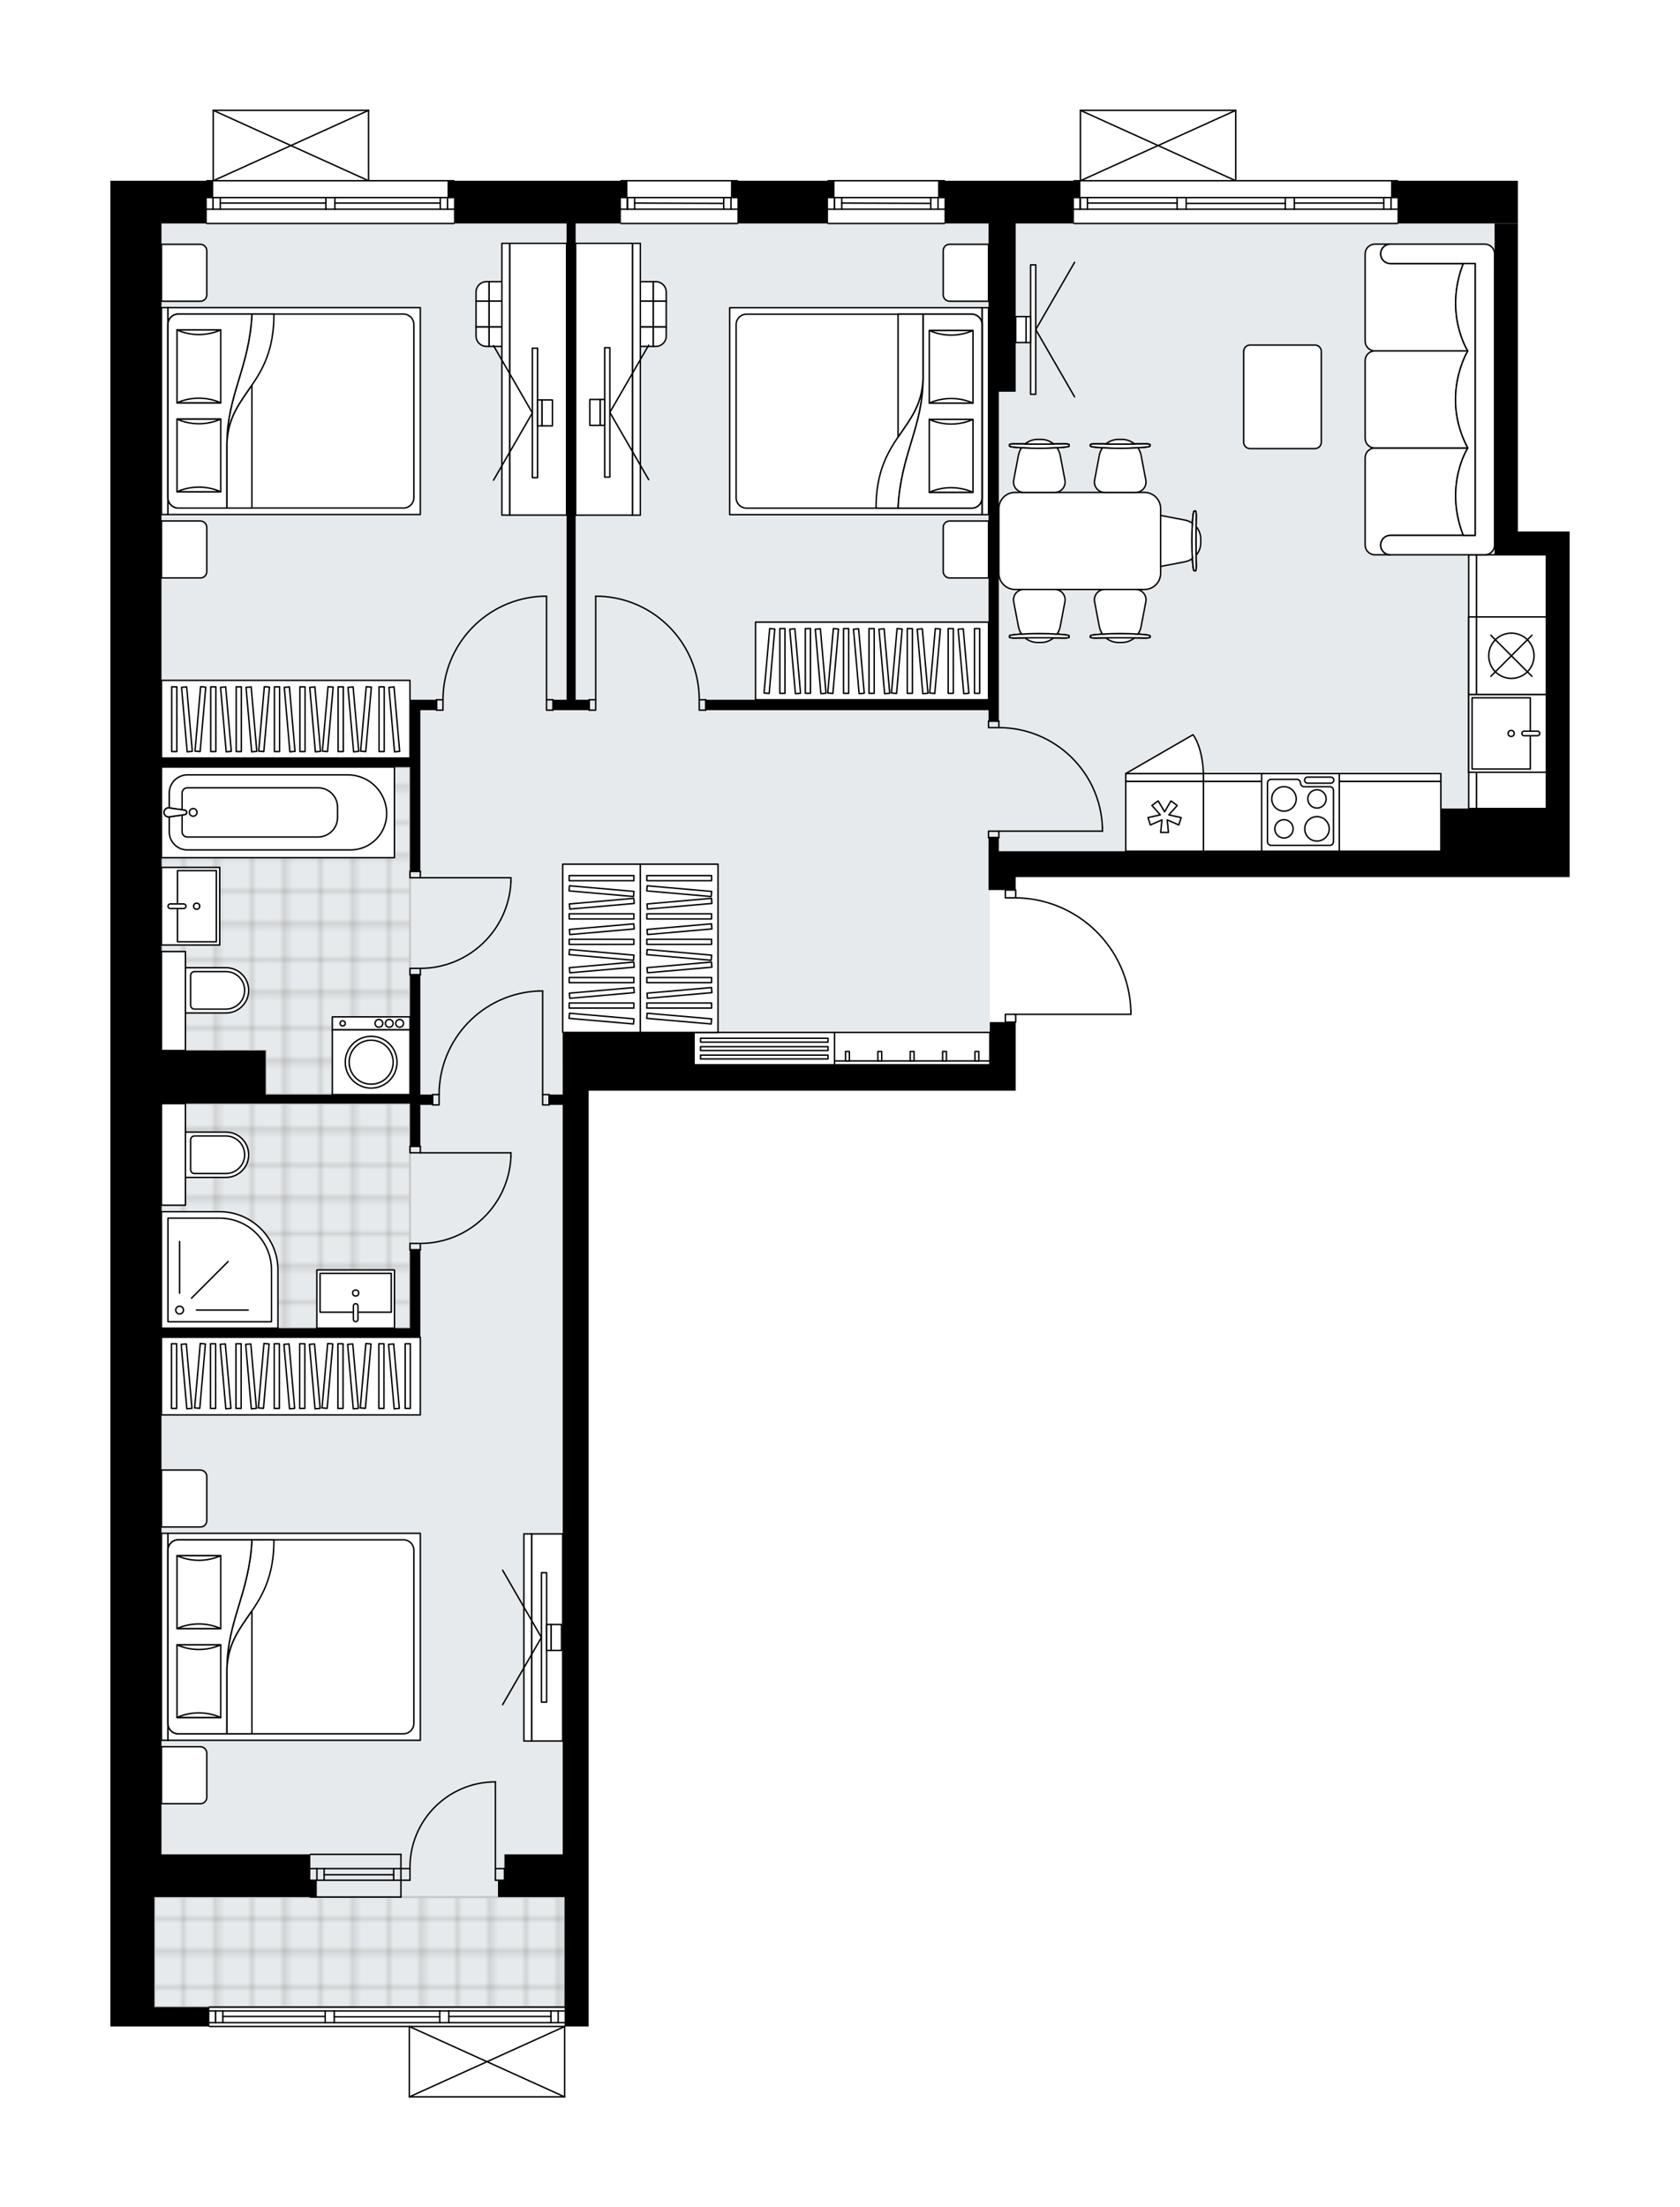 <svg xmlns="http://www.w3.org/2000/svg" xmlns:xlink="http://www.w3.org/1999/xlink" height="2000px" id="Layer_1" style="enable-background:new 0 0 1522.36 2000;" version="1.1" viewBox="0 0 1522.36 2000" width="1522.36px" x="0px" y="0px" xml:space="preserve">
<style type="text/css">
	.st0{fill:none;}
	.st1{opacity:0.25;fill:none;stroke:#13110C;stroke-width:0.4;stroke-miterlimit:10;}
	.st2{fill:#FFFFFF;}
	.st3{fill:#E7EAEC;}
	.st4{fill:url(#SVGID_1_);stroke:#C8C8C8;stroke-width:2;stroke-linecap:round;stroke-linejoin:round;stroke-miterlimit:10;}
	
		.st5{fill:url(#SVGID_00000065042104019381768310000003512063388200618419_);stroke:#C8C8C8;stroke-width:2;stroke-linecap:round;stroke-linejoin:round;stroke-miterlimit:10;}
	
		.st6{fill:url(#SVGID_00000031176547926396639430000005761176136339064706_);stroke:#C8C8C8;stroke-width:2;stroke-linecap:round;stroke-linejoin:round;stroke-miterlimit:10;}
	.st7{fill:none;stroke:#000000;stroke-width:1.3;stroke-linecap:round;stroke-linejoin:round;stroke-miterlimit:10;}
	.st8{fill:#FFFFFF;stroke:#000000;stroke-width:1.3;stroke-linecap:round;stroke-linejoin:round;stroke-miterlimit:10;}
	.st9{font-family:'Arial-BoldMT';}
	.st10{font-size:61.471px;}
	.st11{font-size:52.014px;}
	.st12{font-family:'ArialMT';}
	.st13{font-size:40px;}
</style>
<pattern height="14.57" id="New_Pattern_Swatch_2" patternUnits="userSpaceOnUse" style="overflow:visible;" viewBox="7.49 -22.06 14.57 14.57" width="14.57" x="-4910.35" y="2607.41">
	<g>
		<rect class="st0" height="14.57" width="14.57" x="7.49" y="-22.06" />
		<g>
			<rect class="st1" height="7.29" width="7.29" x="14.77" y="-7.49" />
		</g>
		<g>
			<rect class="st1" height="7.29" width="7.29" x="0.2" y="-7.49" />
		</g>
		<g>
			<rect class="st1" height="7.29" width="7.29" x="22.06" y="-14.77" />
		</g>
		<g>
			<rect class="st1" height="7.29" width="7.29" x="7.49" y="-14.77" />
			<rect class="st1" height="7.29" width="7.29" x="14.77" y="-22.06" />
		</g>
		<g>
			<rect class="st1" height="7.29" width="7.29" x="0.2" y="-22.06" />
		</g>
		<g>
			<rect class="st1" height="7.29" width="7.29" x="22.06" y="-29.35" />
		</g>
		<g>
			<rect class="st1" height="7.29" width="7.29" x="7.49" y="-29.35" />
		</g>
	</g>
</pattern>
<path class="st2" d="M1422.36,481.61v21.11v220.49v71.54h-21.11h-95.58H920.39v11.08h0c0.36,0,0.65,0.29,0.65,0.65  v6.41c27.11,0.46,52.68,11.07,72.18,30c19.94,19.36,31.37,45.31,32.19,73.09c0,0,0,0.01,0,0.01c0,0,0,0.01,0,0.01v3.07  c0,0.36-0.29,0.65-0.65,0.65H921.04v6.39c0,0.36-0.29,0.65-0.65,0.65h0v38.05v23.46H628.95h-95.59v691.97v23.46v15.25v99.69v17.59  h-21.05V1900c0,0,0,0.01,0,0.01c0,0.04-0.01,0.07-0.02,0.11c-0.01,0.05-0.01,0.1-0.03,0.15c0,0,0,0,0,0.01  c0,0.01-0.01,0.01-0.01,0.01c-0.05,0.09-0.12,0.17-0.2,0.23c-0.02,0.02-0.04,0.03-0.07,0.05c-0.09,0.05-0.19,0.09-0.31,0.09  c0,0,0,0-0.01,0c0,0,0,0,0,0H370.92c0,0,0,0,0,0c0,0,0,0-0.01,0c-0.11,0-0.21-0.04-0.31-0.09c-0.02-0.01-0.04-0.03-0.07-0.05  c-0.08-0.06-0.16-0.14-0.2-0.23c0-0.01-0.01-0.01-0.01-0.01c0,0,0,0,0-0.01c-0.02-0.05-0.02-0.1-0.03-0.15  c-0.01-0.04-0.02-0.07-0.02-0.11c0,0,0-0.01,0-0.01v-63.13H189.72c-0.36,0-0.65-0.29-0.65-0.65H100v-17.59v-99.69v-15.25v-23.46  V202.48v-23.46v-15.25h86.73c0-0.36,0.29-0.65,0.65-0.65h5.21V100c0,0,0-0.01,0-0.01c0-0.04,0.01-0.07,0.02-0.11  c0.01-0.05,0.01-0.1,0.03-0.15c0,0,0,0,0-0.01c0.01-0.02,0.03-0.04,0.04-0.06c0.03-0.05,0.06-0.1,0.1-0.14  c0.03-0.03,0.06-0.04,0.1-0.07c0.04-0.02,0.07-0.05,0.11-0.07c0.05-0.02,0.1-0.02,0.15-0.03c0.03,0,0.06-0.02,0.09-0.02h140.72  c0,0,0,0,0,0h0.02c0.03,0,0.05,0.01,0.08,0.02c0.05,0.01,0.11,0.01,0.16,0.03c0.04,0.02,0.08,0.05,0.12,0.07  c0.03,0.02,0.06,0.04,0.09,0.06c0.04,0.04,0.07,0.09,0.11,0.15c0.01,0.02,0.03,0.03,0.04,0.05c0,0,0,0,0,0.01  c0.02,0.05,0.02,0.1,0.03,0.15c0.01,0.04,0.02,0.07,0.02,0.11c0,0,0,0.01,0,0.01v63.13h76.76c0.36,0,0.65,0.29,0.65,0.65h149.99  c0-0.36,0.29-0.65,0.65-0.65h105.55c0.36,0,0.65,0.29,0.65,0.65h80.8c0-0.36,0.29-0.65,0.65-0.65h105.55c0.36,0,0.65,0.29,0.65,0.65  h115.98c0-0.36,0.29-0.65,0.65-0.65h5.21V100c0,0,0-0.01,0-0.01c0-0.04,0.01-0.07,0.02-0.11c0.01-0.05,0.01-0.1,0.03-0.15  c0,0,0,0,0-0.01c0.01-0.02,0.03-0.04,0.04-0.06c0.03-0.05,0.06-0.1,0.1-0.14c0.03-0.03,0.06-0.04,0.1-0.07  c0.04-0.02,0.07-0.05,0.11-0.07c0.05-0.02,0.1-0.02,0.15-0.03c0.03,0,0.06-0.02,0.09-0.02h140.72c0,0,0,0,0,0h0.02  c0.03,0,0.05,0.01,0.08,0.02c0.05,0.01,0.11,0.01,0.16,0.03c0.04,0.02,0.08,0.05,0.12,0.07c0.03,0.02,0.06,0.04,0.09,0.06  c0.04,0.04,0.07,0.09,0.1,0.14c0.01,0.02,0.03,0.03,0.04,0.06c0,0,0,0,0,0.01c0.02,0.05,0.02,0.1,0.03,0.15  c0.01,0.04,0.02,0.07,0.02,0.11c0,0,0,0.01,0,0.01v63.13h145.95c0.36,0,0.65,0.29,0.65,0.65h108.42v15.25v23.46h-108.42c0,0,0,0,0,0  h87.31h21.11v279.13H1422.36z" id="background" />
<g id="floor">
	<polygon class="st3" points="1401.25,502.72 1354.33,502.72 1354.33,202.48 146.33,202.48 146.33,593.42 146.33,656.36    146.33,945.28 146.33,964.82 146.33,1718.94 139.88,1718.94 139.88,1818.63 511.66,1818.63 511.66,1718.94 509.9,1718.94    509.9,964.82 896.93,964.82 896.93,771.3 1401.25,771.3  " />
	<pattern id="SVGID_1_" patternTransform="matrix(4.138 0 0 4.138 8040.284 29649.869)" xlink:href="#New_Pattern_Swatch_2">
	</pattern>
	<rect class="st4" height="99.69" width="371.78" x="139.88" y="1718.94" />
	
		<pattern id="SVGID_00000075124154765642299670000015106220610321446072_" patternTransform="matrix(4.138 0 0 4.138 8040.284 29649.869)" xlink:href="#New_Pattern_Swatch_2">
	</pattern>
	
		<polygon points="   146.33,1000 146.33,1092.07 146.33,1092.07 146.33,1203.48 168.02,1203.48 232.53,1203.48 371.51,1203.48 371.51,1000  " style="fill:url(#SVGID_00000075124154765642299670000015106220610321446072_);stroke:#C8C8C8;stroke-width:2;stroke-linecap:round;stroke-linejoin:round;stroke-miterlimit:10;" />
	
		<pattern id="SVGID_00000118384315208854324070000004648756737606577329_" patternTransform="matrix(4.138 0 0 4.138 8040.284 29649.869)" xlink:href="#New_Pattern_Swatch_2">
	</pattern>
	
		<polygon points="   230.87,695.07 186.2,695.07 146.33,695.07 146.33,862.19 146.33,862.19 146.33,951.91 240.74,951.91 240.74,991.79 371.51,991.79    371.51,695.07  " style="fill:url(#SVGID_00000118384315208854324070000004648756737606577329_);stroke:#C8C8C8;stroke-width:2;stroke-linecap:round;stroke-linejoin:round;stroke-miterlimit:10;" />
	<g id="LINE_00000049217550839539750240000008893852064363045003_">
		<line class="st7" x1="187.38" x2="411.38" y1="163.78" y2="163.78" />
	</g>
	<g id="LINE_00000051385382685601669500000003773035070273309829_">
		<line class="st7" x1="411.38" x2="303.48" y1="189.58" y2="189.58" />
	</g>
	<g id="LINE_00000075857937025930672300000017750773418144038805_">
		<line class="st7" x1="295.27" x2="187.38" y1="189.58" y2="189.58" />
	</g>
	<g id="LINE_00000007412666562496025780000006807367273874912411_">
		<line class="st7" x1="193.03" x2="193.03" y1="179.02" y2="189.58" />
	</g>
	<g id="LINE_00000073702020276485730030000009045309791312705443_">
		<line class="st7" x1="405.52" x2="405.52" y1="179.02" y2="189.58" />
	</g>
	<g id="LINE_00000052812468561370602440000004550012309165121722_">
		<line class="st7" x1="411.38" x2="303.48" y1="179.02" y2="179.02" />
	</g>
	<g id="LINE_00000014624861339797352250000004804446527488587190_">
		<line class="st7" x1="295.27" x2="187.38" y1="179.02" y2="179.02" />
	</g>
	<g id="LINE_00000050652534999293981250000009564716963526692541_">
		<line class="st7" x1="295.27" x2="199.6" y1="184.01" y2="184.01" />
	</g>
	<g id="LINE_00000134248571939927753950000009234026576579068310_">
		<line class="st7" x1="398.95" x2="303.48" y1="184.01" y2="184.01" />
	</g>
	<g id="LINE_00000124136456350554521060000001876772727601376656_">
		<line class="st7" x1="398.95" x2="398.95" y1="189.58" y2="179.02" />
	</g>
	<g id="LINE_00000051367923139397831220000016477953684856835218_">
		<line class="st7" x1="193.03" x2="193.03" y1="179.02" y2="189.58" />
	</g>
	<g id="LINE_00000053547733252551179140000000464395403767202704_">
		<line class="st7" x1="199.6" x2="199.6" y1="189.58" y2="179.02" />
	</g>
	<g id="LINE_00000076582571988348809840000002507013565832280197_">
		<line class="st7" x1="303.48" x2="303.48" y1="179.02" y2="189.58" />
	</g>
	<g id="LINE_00000127735404844382499110000016241096103708353437_">
		<line class="st7" x1="303.48" x2="295.27" y1="189.58" y2="189.58" />
	</g>
	<g id="LINE_00000091725315566911953370000006426550616933940385_">
		<line class="st7" x1="295.27" x2="295.27" y1="189.58" y2="179.02" />
	</g>
	<g id="LINE_00000093877711672900091300000010678106433495140526_">
		<line class="st7" x1="295.27" x2="303.48" y1="179.02" y2="179.02" />
	</g>
	<g id="LINE_00000170980317766915238280000015938582398626562750_">
		<line class="st7" x1="411.38" x2="187.38" y1="202.48" y2="202.48" />
	</g>
	<g id="LINE_00000150818391670858781390000010879142965874350266_">
		<line class="st7" x1="189.72" x2="511.66" y1="1818.63" y2="1818.63" />
	</g>
	<g id="LINE_00000050620774981897424320000014127682962987885451_">
		<line class="st7" x1="195.38" x2="195.38" y1="1822.15" y2="1832.7" />
	</g>
	<g id="LINE_00000122710332879483531450000006495486913149045894_">
		<line class="st7" x1="505.8" x2="505.8" y1="1822.15" y2="1832.7" />
	</g>
	<g id="LINE_00000154414602899744296320000001515916335812618636_">
		<line class="st7" x1="294.69" x2="201.94" y1="1827.13" y2="1827.13" />
	</g>
	<g id="LINE_00000180337894007935258980000006766980702788145024_">
		<line class="st7" x1="499.23" x2="406.69" y1="1827.13" y2="1827.13" />
	</g>
	<g id="LINE_00000010992043139026610430000011833059788027979454_">
		<line class="st7" x1="499.23" x2="499.23" y1="1832.7" y2="1822.15" />
	</g>
	<g id="LINE_00000031193184956202470720000009176591886990028181_">
		<line class="st7" x1="195.38" x2="195.38" y1="1822.15" y2="1832.7" />
	</g>
	<g id="LINE_00000002348502293069710290000017592410642836413853_">
		<line class="st7" x1="201.94" x2="201.94" y1="1832.7" y2="1822.15" />
	</g>
	<g id="LINE_00000165926275999562111170000011668500254710535053_">
		<line class="st7" x1="302.9" x2="302.9" y1="1822.15" y2="1832.7" />
	</g>
	<g id="LINE_00000143611549020578886550000011775760867817481655_">
		<line class="st7" x1="302.9" x2="294.69" y1="1832.7" y2="1832.7" />
	</g>
	<g id="LINE_00000122697526868774104290000004855182496095339919_">
		<line class="st7" x1="294.69" x2="294.69" y1="1832.7" y2="1822.15" />
	</g>
	<g id="LINE_00000114064457260936996350000005417907327955576724_">
		<line class="st7" x1="294.69" x2="302.9" y1="1822.15" y2="1822.15" />
	</g>
	<g id="LINE_00000070811788410754094000000007993346265717999524_">
		<line class="st7" x1="511.66" x2="189.72" y1="1836.22" y2="1836.22" />
	</g>
	<g id="LINE_00000018928302590882473080000000609088766939766662_">
		<line class="st7" x1="406.69" x2="406.69" y1="1822.15" y2="1832.7" />
	</g>
	<g id="LINE_00000116938323394092539870000002624540883383852700_">
		<line class="st7" x1="406.69" x2="398.48" y1="1832.7" y2="1832.7" />
	</g>
	<g id="LINE_00000166647783066708379100000007126114257898977163_">
		<line class="st7" x1="398.48" x2="398.48" y1="1832.7" y2="1822.15" />
	</g>
	<g id="LINE_00000128459064417896271370000016706518435675352741_">
		<line class="st7" x1="398.48" x2="406.69" y1="1822.15" y2="1822.15" />
	</g>
	<g id="LINE_00000106850730927083184910000011855973244999518609_">
		<line class="st7" x1="398.48" x2="302.9" y1="1827.43" y2="1827.43" />
	</g>
	<g id="LWPOLYLINE_00000018936759329506827160000000648416454504700580_">
		<line class="st7" x1="406.69" x2="511.66" y1="1822.15" y2="1822.15" />
	</g>
	<g id="LWPOLYLINE_00000156589842344261847300000011948400930998597026_">
		<line class="st7" x1="398.48" x2="302.9" y1="1822.15" y2="1822.15" />
	</g>
	<g id="LWPOLYLINE_00000019641788330264074620000007537606546317594801_">
		<line class="st7" x1="294.69" x2="189.72" y1="1822.15" y2="1822.15" />
	</g>
	<g id="LWPOLYLINE_00000033339251577446732760000005339689427196433567_">
		<line class="st7" x1="406.69" x2="511.66" y1="1832.7" y2="1832.7" />
	</g>
	<g id="LWPOLYLINE_00000103974233778097122940000017867973437393039239_">
		<line class="st7" x1="398.48" x2="302.9" y1="1832.7" y2="1832.7" />
	</g>
	<g id="LWPOLYLINE_00000139285178729217882930000012450647465797121165_">
		<line class="st7" x1="294.69" x2="189.72" y1="1832.7" y2="1832.7" />
	</g>
	<g id="LINE_00000124126239488064250940000008368769608902800571_">
		<line class="st7" x1="363.3" x2="281.2" y1="1693.14" y2="1693.14" />
	</g>
	<g id="LINE_00000135662715091169156360000009476639156305337773_">
		<line class="st7" x1="363.3" x2="281.2" y1="1703.69" y2="1703.69" />
	</g>
	<g id="LINE_00000063635612294095020050000016324241681644234169_">
		<line class="st7" x1="356.73" x2="293.72" y1="1698.7" y2="1698.7" />
	</g>
	<g id="LINE_00000169556822929942309290000014239442283634878897_">
		<line class="st7" x1="287.15" x2="287.15" y1="1693.14" y2="1703.69" />
	</g>
	<g id="LINE_00000101785429837557880570000017473029534105400470_">
		<line class="st7" x1="356.73" x2="356.73" y1="1693.14" y2="1703.69" />
	</g>
	<g id="LINE_00000143596358154734428880000013375769711264986783_">
		<line class="st7" x1="363.3" x2="281.2" y1="1680.24" y2="1680.24" />
	</g>
	<g id="LINE_00000039837408559189559870000000288111009294964882_">
		<line class="st7" x1="281.2" x2="363.3" y1="1718.94" y2="1718.94" />
	</g>
	<g id="LINE_00000142871232904554265850000005859432145199236485_">
		<line class="st7" x1="293.72" x2="293.72" y1="1693.13" y2="1703.68" />
	</g>
	<g id="LINE_00000056389873109288731150000012631028477830826383_">
		<line class="st7" x1="363.3" x2="363.3" y1="1680.24" y2="1718.94" />
	</g>
	<g id="LINE_00000085935489261209620340000014256589002951482256_">
		<line class="st7" x1="562.68" x2="668.23" y1="163.78" y2="163.78" />
	</g>
	<g id="LINE_00000175288323461994080000000014023966595793838511_">
		<line class="st7" x1="668.23" x2="562.68" y1="189.58" y2="189.58" />
	</g>
	<g id="LINE_00000165227344435386533580000013932717613498053049_">
		<line class="st7" x1="568.54" x2="568.54" y1="179.02" y2="189.58" />
	</g>
	<g id="LINE_00000110472439811198741220000001273156886951116713_">
		<line class="st7" x1="662.37" x2="662.37" y1="179.02" y2="189.58" />
	</g>
	<g id="LINE_00000082339271278454983520000004108757056362952614_">
		<line class="st7" x1="668.23" x2="562.68" y1="179.02" y2="179.02" />
	</g>
	<g id="LINE_00000053511530315964254230000007613333605376646791_">
		<line class="st7" x1="655.8" x2="575.11" y1="184.3" y2="184.01" />
	</g>
	<g id="LINE_00000057112947458971392640000001012027149099990716_">
		<line class="st7" x1="655.8" x2="655.8" y1="189.58" y2="179.02" />
	</g>
	<g id="LINE_00000019653012531956209840000002032970863379476925_">
		<line class="st7" x1="568.54" x2="568.54" y1="179.02" y2="189.58" />
	</g>
	<g id="LINE_00000145024341018670072920000009335225714116422807_">
		<line class="st7" x1="575.11" x2="575.11" y1="189.58" y2="179.02" />
	</g>
	<g id="LINE_00000132807673296094349860000002996963983240884155_">
		<line class="st7" x1="668.23" x2="562.68" y1="202.48" y2="202.48" />
	</g>
	<g id="LINE_00000109716672800875820760000015794675518833904536_">
		<line class="st7" x1="750.33" x2="855.88" y1="163.78" y2="163.78" />
	</g>
	<g id="LINE_00000132772548616310885800000004639656757177368491_">
		<line class="st7" x1="855.88" x2="750.33" y1="189.58" y2="189.58" />
	</g>
	<g id="LINE_00000178916310083010486580000008504607826418906508_">
		<line class="st7" x1="756.19" x2="756.19" y1="179.02" y2="189.58" />
	</g>
	<g id="LINE_00000129178954347969151870000007836204744738440321_">
		<line class="st7" x1="850.02" x2="850.02" y1="179.02" y2="189.58" />
	</g>
	<g id="LINE_00000143608283978835987490000006703095082516707223_">
		<line class="st7" x1="855.88" x2="750.33" y1="179.02" y2="179.02" />
	</g>
	<g id="LINE_00000083068220694105569230000010359420208014736545_">
		<line class="st7" x1="843.45" x2="762.76" y1="184.3" y2="184.01" />
	</g>
	<g id="LINE_00000078761018059904208560000005928756939089778316_">
		<line class="st7" x1="843.45" x2="843.45" y1="189.58" y2="179.02" />
	</g>
	<g id="LINE_00000122702029802152912030000001948365968075256710_">
		<line class="st7" x1="756.19" x2="756.19" y1="179.02" y2="189.58" />
	</g>
	<g id="LINE_00000065769641076339372350000013212016725511130296_">
		<line class="st7" x1="762.76" x2="762.76" y1="189.58" y2="179.02" />
	</g>
	<g id="LINE_00000160183585516825715750000001719627095727710633_">
		<line class="st7" x1="855.88" x2="750.33" y1="202.48" y2="202.48" />
	</g>
	<g id="LINE_00000114036134207572843840000005396550207247297444_">
		<line class="st7" x1="973.17" x2="1266.37" y1="163.78" y2="163.78" />
	</g>
	<g id="LINE_00000068655924534403702560000003158246622038734006_">
		<line class="st7" x1="978.82" x2="978.82" y1="179.02" y2="189.58" />
	</g>
	<g id="LINE_00000147903522718769872520000011253461934254594965_">
		<line class="st7" x1="1260.51" x2="1260.51" y1="179.02" y2="189.58" />
	</g>
	<g id="LINE_00000064354442830508465980000001925489354651730086_">
		<line class="st7" x1="1066.64" x2="985.39" y1="184.01" y2="184.01" />
	</g>
	<g id="LINE_00000121265281365766595940000010060661811442559932_">
		<line class="st7" x1="1253.94" x2="1172.9" y1="184.01" y2="184.01" />
	</g>
	<g id="LINE_00000165943368840454661810000010651954292291301006_">
		<line class="st7" x1="1253.94" x2="1253.94" y1="189.58" y2="179.02" />
	</g>
	<g id="LINE_00000005237340191600691330000006731640091097420470_">
		<line class="st7" x1="978.82" x2="978.82" y1="179.02" y2="189.58" />
	</g>
	<g id="LINE_00000044867943702172673470000014831505736295815065_">
		<line class="st7" x1="985.39" x2="985.39" y1="189.58" y2="179.02" />
	</g>
	<g id="LINE_00000165949183082479487840000013213015410282511294_">
		<line class="st7" x1="1074.85" x2="1074.85" y1="179.02" y2="189.58" />
	</g>
	<g id="LINE_00000010274901437300887030000014027657623980698543_">
		<line class="st7" x1="1074.85" x2="1066.64" y1="189.58" y2="189.58" />
	</g>
	<g id="LINE_00000002376347956266767890000006539121252287512502_">
		<line class="st7" x1="1066.64" x2="1066.64" y1="189.58" y2="179.02" />
	</g>
	<g id="LINE_00000078727956634751503760000015714250879245898635_">
		<line class="st7" x1="1066.64" x2="1074.85" y1="179.02" y2="179.02" />
	</g>
	<g id="LINE_00000143592219725417368020000017993782097445364385_">
		<line class="st7" x1="1266.37" x2="973.17" y1="202.48" y2="202.48" />
	</g>
	<g id="LINE_00000160152393158577171110000007674286239906919594_">
		<line class="st7" x1="1172.9" x2="1172.9" y1="179.02" y2="189.58" />
	</g>
	<g id="LINE_00000175305779826801731600000000877841131532376449_">
		<line class="st7" x1="1172.9" x2="1164.69" y1="189.58" y2="189.58" />
	</g>
	<g id="LINE_00000158028254142381274880000000931353927913809328_">
		<line class="st7" x1="1164.69" x2="1164.69" y1="189.58" y2="179.02" />
	</g>
	<g id="LINE_00000176020237759994225940000009929346274617256072_">
		<line class="st7" x1="1164.69" x2="1172.9" y1="179.02" y2="179.02" />
	</g>
	<g id="LINE_00000127014504517835991940000007093310952925734051_">
		<line class="st7" x1="1164.69" x2="1074.85" y1="184.3" y2="184.3" />
	</g>
	<g id="LWPOLYLINE_00000145763284586321043810000002903426143131201207_">
		<line class="st7" x1="1172.9" x2="1266.37" y1="179.02" y2="179.02" />
	</g>
	<g id="LWPOLYLINE_00000154410813796590173450000007540107749925244853_">
		<line class="st7" x1="1164.69" x2="1074.85" y1="179.02" y2="179.02" />
	</g>
	<g id="LWPOLYLINE_00000120521438638563811480000016643424867393969831_">
		<line class="st7" x1="1066.64" x2="973.17" y1="179.02" y2="179.02" />
	</g>
	<g id="LWPOLYLINE_00000128453165065175845100000012174143623060741778_">
		<line class="st7" x1="1172.9" x2="1266.37" y1="189.58" y2="189.58" />
	</g>
	<g id="LWPOLYLINE_00000088118304423492392080000018359494280915146422_">
		<line class="st7" x1="1164.69" x2="1074.85" y1="189.58" y2="189.58" />
	</g>
	<g id="LWPOLYLINE_00000036221659139451239770000002021666635296069258_">
		<line class="st7" x1="1066.64" x2="973.17" y1="189.58" y2="189.58" />
	</g>
	<g id="LWPOLYLINE_00000020359891022329692470000006686995058584156826_">
		<rect class="st7" height="9.38" width="5.86" x="533.94" y="634.08" />
	</g>
	<g id="LWPOLYLINE_00000044157016371029552910000017566186813167699901_">
		<rect class="st7" height="9.38" width="5.86" x="633.63" y="634.08" />
	</g>
	<g id="LINE_00000129918262806823485980000014697477359512560062_">
		<line class="st7" x1="533.94" x2="533.94" y1="634.08" y2="643.46" />
	</g>
	<g id="LINE_00000044176537216421564840000001592217738712317117_">
		<line class="st7" x1="639.5" x2="639.5" y1="634.08" y2="643.46" />
	</g>
	<g id="LINE_00000060026254910097694000000012850171416512728495_">
		<line class="st7" x1="539.81" x2="539.81" y1="634.08" y2="540.25" />
	</g>
	<g id="LINE_00000064338040347874390760000006917777323651589015_">
		<line class="st7" x1="543.33" x2="539.81" y1="540.25" y2="540.25" />
	</g>
	<g id="ARC_00000106132930463593270750000017823819785637853353_">
		<path class="st7" d="M543.33,540.25c50.41,1.95,90.28,43.38,90.31,93.83" />
	</g>
	<g id="LWPOLYLINE_00000092449196517671847280000002377001370752732546_">
		<rect class="st7" height="9.38" width="5.86" x="495.24" y="634.08" />
	</g>
	<g id="LWPOLYLINE_00000130627018590086457660000002018604600534250170_">
		<rect class="st7" height="9.38" width="5.86" x="395.55" y="634.08" />
	</g>
	<g id="LINE_00000113339165783046162600000005722284870095325568_">
		<line class="st7" x1="501.11" x2="501.11" y1="634.08" y2="643.46" />
	</g>
	<g id="LINE_00000174565046703839102460000018408435380872631438_">
		<line class="st7" x1="395.55" x2="395.55" y1="634.08" y2="643.46" />
	</g>
	<g id="LINE_00000044875234161856687870000013520566645424321933_">
		<line class="st7" x1="495.24" x2="495.24" y1="634.08" y2="540.25" />
	</g>
	<g id="LINE_00000055689584385082871920000006759082217590537915_">
		<line class="st7" x1="491.72" x2="495.24" y1="540.25" y2="540.25" />
	</g>
	<g id="ARC_00000038392553535828047250000017652843851265842068_">
		<path class="st7" d="M401.42,634.08c0.03-50.45,39.89-91.87,90.31-93.83" />
	</g>
	<g id="LWPOLYLINE_00000099659094253289398290000005114431778765989541_">
		<rect class="st7" height="5.86" width="9.38" x="895.76" y="753.12" />
	</g>
	<g id="LWPOLYLINE_00000173122541205713397840000013444354925695208595_">
		<rect class="st7" height="5.86" width="9.38" x="895.76" y="653.43" />
	</g>
	<g id="LINE_00000071545284105783580790000013433024603057112504_">
		<line class="st7" x1="905.14" x2="895.76" y1="758.99" y2="758.99" />
	</g>
	<g id="LINE_00000057149312812828422020000003651830455162203831_">
		<line class="st7" x1="905.14" x2="895.76" y1="653.43" y2="653.43" />
	</g>
	<g id="LINE_00000175302788350604910490000018303098178623767225_">
		<line class="st7" x1="905.14" x2="998.97" y1="753.12" y2="753.12" />
	</g>
	<g id="LINE_00000020391751615861644350000005695255708387849370_">
		<line class="st7" x1="998.97" x2="998.97" y1="749.6" y2="753.12" />
	</g>
	<g id="ARC_00000169550818097560105330000013176465036430304694_">
		<path class="st7" d="M905.14,659.3c50.45,0.03,91.87,39.89,93.83,90.31" />
	</g>
	<g id="LWPOLYLINE_00000114762095778165576980000005271418425017819307_">
		<rect class="st7" height="5.86" width="9.38" x="371.51" y="789.48" />
	</g>
	<g id="LWPOLYLINE_00000136376085516676246290000010983478963757825177_">
		<rect class="st7" height="5.86" width="9.38" x="371.51" y="877.44" />
	</g>
	<g id="LINE_00000136386804806687076690000007921414850864138885_">
		<line class="st7" x1="380.89" x2="371.51" y1="789.48" y2="789.48" />
	</g>
	<g id="LINE_00000033352058306768163840000011342499525609998479_">
		<line class="st7" x1="380.89" x2="371.51" y1="883.3" y2="883.3" />
	</g>
	<g id="LINE_00000183956800041565311460000017486575545249513600_">
		<line class="st7" x1="380.89" x2="462.99" y1="795.34" y2="795.34" />
	</g>
	<g id="ARC_00000030464347015725652760000005913926434977169810_">
		<path class="st7" d="M462.99,798.86c-1.95,43.93-38.12,78.55-82.1,78.58" />
	</g>
	<g id="LINE_00000075125657026928468870000012495055435493335227_">
		<line class="st7" x1="462.99" x2="462.99" y1="795.34" y2="798.86" />
	</g>
	<g id="LWPOLYLINE_00000138557375010987202430000007275593338121186234_">
		<rect class="st7" height="5.86" width="9.38" x="371.51" y="1038.7" />
	</g>
	<g id="LWPOLYLINE_00000002351170174202154170000005847755585929548476_">
		<rect class="st7" height="5.86" width="9.38" x="371.51" y="1126.66" />
	</g>
	<g id="LINE_00000094588068973535267050000009826339061642613679_">
		<line class="st7" x1="380.89" x2="371.51" y1="1038.7" y2="1038.7" />
	</g>
	<g id="LINE_00000072280292183821156250000003233512372211604408_">
		<line class="st7" x1="380.89" x2="371.51" y1="1132.53" y2="1132.53" />
	</g>
	<g id="LINE_00000134248354860443847850000017002403154847841706_">
		<line class="st7" x1="380.89" x2="462.99" y1="1044.57" y2="1044.57" />
	</g>
	<g id="ARC_00000149365063219026315930000002218517150516478601_">
		<path class="st7" d="M462.99,1048.09c-1.95,43.93-38.12,78.55-82.1,78.58" />
	</g>
	<g id="LINE_00000013877808633516029870000002322911792327267239_">
		<line class="st7" x1="462.99" x2="462.99" y1="1044.57" y2="1048.09" />
	</g>
	<g id="LWPOLYLINE_00000063634362837776416870000013816778147037352368_">
		<rect class="st7" height="9.38" width="5.86" x="491.72" y="991.79" />
	</g>
	<g id="LWPOLYLINE_00000062180149628298224860000003884753527319224255_">
		<rect class="st7" height="9.38" width="5.86" x="392.03" y="991.79" />
	</g>
	<g id="LINE_00000093169058489584077060000003937856480817036457_">
		<line class="st7" x1="497.59" x2="497.59" y1="991.79" y2="1001.17" />
	</g>
	<g id="LINE_00000047037323947078449080000007453069914225277848_">
		<line class="st7" x1="392.03" x2="392.03" y1="991.79" y2="1001.17" />
	</g>
	<g id="LINE_00000052081336786418908760000004110899393090241434_">
		<line class="st7" x1="491.72" x2="491.72" y1="991.79" y2="897.96" />
	</g>
	<g id="LINE_00000075155842092788016860000014426029912383847094_">
		<line class="st7" x1="488.2" x2="491.72" y1="897.96" y2="897.96" />
	</g>
	<g id="ARC_00000074405972366906328470000010829093598248298416_">
		<path class="st7" d="M397.9,991.79c0.03-50.45,39.89-91.87,90.31-93.83" />
	</g>
	<g id="LWPOLYLINE_00000026154300765718119940000010630318413979942558_">
		<rect class="st7" height="7.04" width="9.38" x="911.01" y="806.48" />
	</g>
	<g id="LWPOLYLINE_00000100348975415218183640000001165018354213356184_">
		<rect class="st7" height="7.04" width="9.38" x="911.01" y="919.08" />
	</g>
	<g id="LWPOLYLINE_00000073718364266553791030000012905701202577227158_">
		<path class="st7" d="M1024.76,916c-1.69-57.08-48.45-102.48-105.55-102.48" />
	</g>
	<g id="LINE_00000077300072845097864830000006910648379062177422_">
		<line class="st7" x1="919.2" x2="1024.76" y1="919.08" y2="919.08" />
	</g>
	<g id="LINE_00000039105203954934593640000006992984192363576710_">
		<line class="st7" x1="1024.76" x2="1024.76" y1="919.08" y2="916" />
	</g>
	<g id="ARC_00000132781809166891388330000014631750460558745525_">
		<path class="st7" d="M371.51,1693.14c-0.01-0.38-0.01-0.77-0.01-1.15c0-42.76,34.66-77.42,77.41-77.43" />
	</g>
	<g id="LINE_00000074442636999187304800000015788008462309406608_">
		<line class="st7" x1="448.91" x2="448.91" y1="1693.14" y2="1614.56" />
	</g>
	<g id="LINE_00000031196958462535028060000012334323249670702266_">
		<line class="st7" x1="363.3" x2="371.51" y1="1693.14" y2="1693.14" />
	</g>
	<g id="LINE_00000127737448193926342380000000396479900220038531_">
		<line class="st7" x1="371.51" x2="371.51" y1="1693.14" y2="1703.69" />
	</g>
	<g id="LINE_00000031205366879672908920000004791793480718039462_">
		<line class="st7" x1="371.51" x2="363.3" y1="1703.69" y2="1703.69" />
	</g>
	<g id="LINE_00000160180245159527319320000017940508141003102649_">
		<line class="st7" x1="457.12" x2="448.91" y1="1703.69" y2="1703.69" />
	</g>
	<g id="LINE_00000000185491280737464800000001373311399630162096_">
		<line class="st7" x1="448.91" x2="448.91" y1="1703.69" y2="1693.14" />
	</g>
	<g id="LINE_00000065050723971413894720000013444712754058824326_">
		<line class="st7" x1="448.91" x2="457.12" y1="1693.14" y2="1693.14" />
	</g>
	<g id="LINE_00000181074304373440334670000002936685329698692542_">
		<line class="st7" x1="457.12" x2="457.12" y1="1703.69" y2="1693.14" />
	</g>
	<g id="LINE_00000070812684933778306460000010684658612880132534_">
		<line class="st7" x1="979.03" x2="1119.77" y1="100" y2="100" />
	</g>
	<g id="LINE_00000119090613478368637270000015794720660437366970_">
		<line class="st7" x1="1119.77" x2="1119.77" y1="100" y2="163.78" />
	</g>
	<g id="LINE_00000037676301586834833010000001521726707880224149_">
		<line class="st7" x1="979.03" x2="979.03" y1="163.78" y2="100" />
	</g>
	<g id="LWPOLYLINE_00000068640717337382365810000011566908844765952677_">
		<line class="st7" x1="1119.77" x2="979.03" y1="163.78" y2="100" />
	</g>
	<g id="LWPOLYLINE_00000147202645290536977110000012081899451201254021_">
		<line class="st7" x1="979.03" x2="1119.77" y1="163.78" y2="100" />
	</g>
	<g id="LINE_00000128485016125011410810000013090833476902071221_">
		<line class="st7" x1="193.24" x2="333.98" y1="100" y2="100" />
	</g>
	<g id="LINE_00000035531364323312106990000008390521127194597017_">
		<line class="st7" x1="333.98" x2="333.98" y1="100" y2="163.78" />
	</g>
	<g id="LINE_00000139278239941059466960000005644960194091654824_">
		<line class="st7" x1="193.24" x2="193.24" y1="163.78" y2="100" />
	</g>
	<g id="LWPOLYLINE_00000172416757905002585310000016162507932094435006_">
		<line class="st7" x1="333.98" x2="193.24" y1="163.78" y2="100" />
	</g>
	<g id="LWPOLYLINE_00000021098929060210960160000017986641628268890811_">
		<line class="st7" x1="193.24" x2="333.98" y1="163.78" y2="100" />
	</g>
	<g id="LINE_00000096743586360895981280000016500943986133139896_">
		<line class="st7" x1="511.66" x2="370.92" y1="1900" y2="1900" />
	</g>
	<g id="LINE_00000069359689048915352280000017913096316675811774_">
		<line class="st7" x1="370.92" x2="370.92" y1="1900" y2="1836.22" />
	</g>
	<g id="LINE_00000103233067652417781820000006093828952451814037_">
		<line class="st7" x1="511.66" x2="511.66" y1="1836.22" y2="1900" />
	</g>
	<g id="LWPOLYLINE_00000073703684991647651290000005456796717668847522_">
		<line class="st7" x1="370.92" x2="511.66" y1="1836.22" y2="1900" />
	</g>
	<g id="LWPOLYLINE_00000120549243028685052310000004143823170736951230_">
		<line class="st7" x1="511.66" x2="370.92" y1="1836.22" y2="1900" />
	</g>
	<polygon points="513.42,202.48 513.42,634.08 501.11,634.08 501.11,643.46 533.94,643.46 533.94,634.08 521.63,634.08    521.63,202.48 562.68,202.48 562.68,179.02 568.54,179.02 568.54,163.78 405.52,163.78 405.52,179.02 411.38,179.02 411.38,202.48     " />
	<polygon points="1266.37,202.48 1375.44,202.48 1375.44,179.02 1375.44,163.78 1260.51,163.78 1260.51,179.02 1266.37,179.02  " />
	<polygon points="371.51,634.08 371.51,686.86 146.33,686.86 146.33,202.48 187.38,202.48 187.38,179.02 193.24,179.02    193.24,163.78 100,163.78 100,179.02 100,202.48 100,1680.24 100,1703.69 100,1718.94 100,1818.63 100,1836.22 189.72,1836.22    189.72,1818.63 139.88,1818.63 139.88,1718.94 287.07,1718.94 287.07,1703.69 281.2,1703.69 281.2,1680.24 146.33,1680.24    146.33,1211.69 371.51,1211.69 380.89,1211.69 380.89,1132.53 371.51,1132.53 371.51,1203.48 146.33,1203.48 146.33,1000    240.74,1000 371.51,1000 371.51,1038.7 380.89,1038.7 380.89,1001.17 392.03,1001.17 392.03,991.79 380.89,991.79 380.89,883.3    371.51,883.3 371.51,991.79 240.74,991.79 240.74,951.91 146.33,951.91 146.33,695.07 371.51,695.07 371.51,789.48 380.89,789.48    380.89,643.46 395.55,643.46 395.55,634.08 380.89,634.08  " />
	<polygon points="895.76,653.43 905.14,653.43 905.14,354.95 920.39,354.95 920.39,202.48 973.17,202.48 973.17,179.02    979.03,179.02 979.03,163.78 850.02,163.78 850.02,179.02 855.88,179.02 855.88,202.48 895.76,202.48 895.76,354.95 895.76,634.08    639.5,634.08 639.5,643.46 895.76,643.46  " />
	<polygon points="1375.44,481.61 1375.44,202.48 1354.33,202.48 1354.33,502.72 1375.44,502.72 1401.25,502.72 1401.25,723.21    1401.25,732.6 1305.66,732.6 1305.66,740.81 1305.67,740.81 1305.67,771.3 905.14,771.3 905.14,758.98 895.76,758.98 895.76,771.3    895.76,794.76 895.76,806.48 920.39,806.48 920.39,794.76 1305.67,794.76 1401.25,794.76 1422.36,794.76 1422.36,723.21    1422.36,502.72 1422.36,481.61  " />
	<polygon points="896.93,964.82 628.95,964.82 628.95,935.49 533.36,935.49 509.9,935.49 509.9,991.79 497.59,991.79    497.59,1001.17 509.9,1001.17 509.9,1680.24 457.12,1680.24 457.12,1703.69 451.26,1703.69 451.26,1718.94 511.66,1718.94    511.66,1818.63 511.66,1836.22 533.36,1836.22 533.36,1818.63 533.36,1718.94 533.36,1703.69 533.36,1680.24 533.36,988.27    628.95,988.27 920.39,988.27 920.39,964.82 920.39,926.11 896.93,926.11  " />
	<polygon points="668.23,202.48 750.33,202.48 750.33,179.02 756.19,179.02 756.19,163.78 662.37,163.78 662.37,179.02    668.23,179.02  " />
</g>
<g id="mebel">
	<g>
		<path class="st8" d="M854.71,227.11v39.99c0,3.24,2.63,5.86,5.86,5.86h35.18v-51.6h-35.3    C857.29,221.36,854.71,223.93,854.71,227.11z" />
		<path class="st8" d="M854.71,477.83v39.99c0,3.24,2.63,5.86,5.86,5.86h35.18v-51.6h-35.3    C857.29,472.07,854.71,474.65,854.71,477.83z" />
		<g>
			
				<rect class="st8" height="5.86" transform="matrix(-1.836970e-16 1 -1 -1.836970e-16 1265.398 -520.258)" width="187.49" x="799.08" y="369.64" />
			
				<rect class="st8" height="228.7" transform="matrix(-1.836970e-16 1 -1 -1.836970e-16 1148.115 -402.976)" width="187.49" x="681.8" y="258.22" />
			<path class="st8" d="M889.9,294.07v157c0,5.18-4.2,9.38-9.38,9.38H676.44c-5.18,0-9.38-4.2-9.38-9.38v-157     c0-5.18,4.2-9.38,9.38-9.38h204.07C885.69,284.69,889.9,288.89,889.9,294.07z" />
			<path class="st8" d="M813.8,460.45c2.4-49.04,22.61-73.34,22.62-117.5c-1.6,47.25-42.65,52.29-42.57,117.5L813.8,460.45z" />
			<g>
				<path class="st8" d="M813.8,460.45c2.4-49.04,22.61-73.34,22.62-117.5l0-58.27h44.09c5.18,0,9.38,4.2,9.38,9.38v157      c0,5.18-4.2,9.38-9.38,9.38L813.8,460.45L813.8,460.45z" />
			</g>
			
				<rect class="st8" height="39.6" transform="matrix(-1.836970e-16 1 -1 -1.836970e-16 1194.229 -529.502)" width="65.8" x="828.97" y="312.56" />
			<path class="st8" d="M842.06,365.26c12.44-5.57,27.16-5.57,39.6,0H842.06z" />
			<path class="st8" d="M881.67,299.47c-12.44,5.57-27.16,5.57-39.6,0L881.67,299.47z" />
			
				<rect class="st8" height="39.6" transform="matrix(-1.836970e-16 1 -1 -1.836970e-16 1274.929 -448.803)" width="66.05" x="828.84" y="393.26" />
			<path class="st8" d="M842.06,446.09c12.44-5.59,27.16-5.59,39.6,0H842.06z" />
			<path class="st8" d="M881.67,380.04c-12.44,5.59-27.16,5.59-39.6,0H881.67z" />
			<g>
				<path class="st8" d="M836.43,342.95v-58.27H813.8v111.33C824.48,380.25,835.61,367.11,836.43,342.95z" />
			</g>
		</g>
	</g>
	<g>
		<path class="st8" d="M187.38,517.92v-39.99c0-3.24-2.63-5.86-5.86-5.86h-35.18v51.6h35.3C184.8,523.68,187.38,521.1,187.38,517.92    z" />
		<path class="st8" d="M187.38,267.21v-39.99c0-3.24-2.63-5.86-5.86-5.86h-35.18v51.6h35.3    C184.8,272.96,187.38,270.38,187.38,267.21z" />
		<g>
			
				<rect class="st8" height="5.86" transform="matrix(4.501605e-11 -1 1 4.501605e-11 -223.205 521.722)" width="187.49" x="55.51" y="369.53" />
			
				<rect class="st8" height="228.7" transform="matrix(4.496743e-11 -1 1 4.496743e-11 -105.923 639.005)" width="187.49" x="172.8" y="258.11" />
			<path class="st8" d="M152.19,450.96v-157c0-5.18,4.2-9.38,9.38-9.38h204.07c5.18,0,9.38,4.2,9.38,9.38v157     c0,5.18-4.2,9.38-9.38,9.38H161.57C156.39,460.35,152.19,456.14,152.19,450.96z" />
			<path class="st8" d="M228.28,284.58c-2.4,49.04-22.61,73.34-22.62,117.5c1.6-47.25,42.65-52.29,42.57-117.5L228.28,284.58z" />
			<g>
				<path class="st8" d="M228.28,284.58c-2.4,49.04-22.61,73.34-22.62,117.5l0,58.27h-44.09c-5.18,0-9.38-4.2-9.38-9.38v-157      c0-5.18,4.2-9.38,9.38-9.38L228.28,284.58L228.28,284.58z" />
			</g>
			
				<rect class="st8" height="39.6" transform="matrix(4.545037e-11 -1 1 4.545037e-11 -232.45 592.891)" width="65.8" x="147.32" y="392.87" />
			<path class="st8" d="M200.02,379.77c-12.44,5.57-27.16,5.57-39.6,0H200.02z" />
			<path class="st8" d="M160.42,445.57c12.44-5.57,27.16-5.57,39.6,0H160.42z" />
			
				<rect class="st8" height="39.6" transform="matrix(4.527585e-11 -1 1 4.527585e-11 -151.75 512.191)" width="66.05" x="147.2" y="312.17" />
			<path class="st8" d="M200.02,298.95c-12.44,5.59-27.16,5.59-39.6,0H200.02z" />
			<path class="st8" d="M160.42,364.99c12.44-5.59,27.16-5.59,39.6,0L160.42,364.99z" />
			<g>
				<path class="st8" d="M205.66,402.08v58.27h22.62V349.01C217.61,364.79,206.48,377.92,205.66,402.08z" />
			</g>
		</g>
	</g>
	<g>
		<path class="st8" d="M187.38,1628.59v-39.99c0-3.24-2.63-5.86-5.86-5.86h-35.18v51.6h35.3    C184.8,1634.34,187.38,1631.76,187.38,1628.59z" />
		<path class="st8" d="M187.38,1377.87v-39.99c0-3.24-2.63-5.86-5.86-5.86h-35.18v51.6h35.3    C184.8,1383.62,187.38,1381.05,187.38,1377.87z" />
		<g>
			
				<rect class="st8" height="5.86" transform="matrix(4.505491e-11 -1 1 4.505491e-11 -1333.867 1632.385)" width="187.49" x="55.51" y="1480.19" />
			
				<rect class="st8" height="228.7" transform="matrix(4.489970e-11 -1 1 4.489970e-11 -1216.585 1749.667)" width="187.49" x="172.8" y="1368.78" />
			<path class="st8" d="M152.19,1561.62v-157c0-5.18,4.2-9.38,9.38-9.38h204.07c5.18,0,9.38,4.2,9.38,9.38v157     c0,5.18-4.2,9.38-9.38,9.38H161.57C156.39,1571.01,152.19,1566.81,152.19,1561.62z" />
			<path class="st8" d="M228.28,1395.24c-2.4,49.04-22.61,73.34-22.62,117.5c1.6-47.25,42.65-52.29,42.57-117.5L228.28,1395.24z" />
			<g>
				<path class="st8" d="M228.28,1395.24c-2.4,49.04-22.61,73.34-22.62,117.5l0,58.27h-44.09c-5.18,0-9.38-4.2-9.38-9.38v-157      c0-5.18,4.2-9.38,9.38-9.38L228.28,1395.24L228.28,1395.24z" />
			</g>
			
				<rect class="st8" height="39.6" transform="matrix(4.556095e-11 -1 1 4.556095e-11 -1343.112 1703.553)" width="65.8" x="147.32" y="1503.53" />
			<path class="st8" d="M200.02,1490.43c-12.44,5.57-27.16,5.57-39.6,0H200.02z" />
			<path class="st8" d="M160.42,1556.23c12.44-5.57,27.16-5.57,39.6,0H160.42z" />
			
				<rect class="st8" height="39.6" transform="matrix(4.511064e-11 -1 1 4.511064e-11 -1262.412 1622.853)" width="66.05" x="147.2" y="1422.83" />
			<path class="st8" d="M200.02,1409.61c-12.44,5.59-27.16,5.59-39.6,0H200.02z" />
			<path class="st8" d="M160.42,1475.66c12.44-5.59,27.16-5.59,39.6,0H160.42z" />
			<g>
				<path class="st8" d="M205.66,1512.74v58.27h22.62v-111.33C217.61,1475.45,206.48,1488.58,205.66,1512.74z" />
			</g>
		</g>
	</g>
	<g>
		
			<rect class="st8" height="140.74" transform="matrix(-1.836970e-16 1 -1 -1.836970e-16 1776.714 123.587)" width="29.32" x="811.9" y="879.78" />
		
			<rect class="st8" height="140.74" transform="matrix(-1.836970e-16 1 -1 -1.836970e-16 1789.633 136.507)" width="3.48" x="824.82" y="892.7" />
		
			<rect class="st8" height="8.56" transform="matrix(-1 -1.224647e-16 1.224647e-16 -1 1653.126 1914.1)" width="3.48" x="824.82" y="952.77" />
		
			<rect class="st8" height="8.56" transform="matrix(-1 -1.224647e-16 1.224647e-16 -1 1594.485 1914.1)" width="3.48" x="795.5" y="952.77" />
		
			<rect class="st8" height="8.56" transform="matrix(-1 -1.224647e-16 1.224647e-16 -1 1535.844 1914.1)" width="3.48" x="766.18" y="952.77" />
		
			<rect class="st8" height="8.56" transform="matrix(-1 -1.224647e-16 1.224647e-16 -1 1711.767 1914.1)" width="3.48" x="854.14" y="952.77" />
		
			<rect class="st8" height="8.56" transform="matrix(-1 -1.224647e-16 1.224647e-16 -1 1770.408 1914.1)" width="3.48" x="883.46" y="952.77" />
	</g>
	<g>
		
			<rect class="st8" height="127.25" transform="matrix(-1.836970e-16 1 -1 -1.836970e-16 1642.719 257.582)" width="29.32" x="677.91" y="886.52" />
		
			<rect class="st8" height="115.52" transform="matrix(6.123234e-17 -1 1 6.123234e-17 -249.959 1635.095)" width="3.48" x="690.83" y="884.77" />
		
			<rect class="st8" height="115.52" transform="matrix(6.123234e-17 -1 1 6.123234e-17 -257.582 1642.719)" width="3.48" x="690.83" y="892.39" />
		
			<rect class="st8" height="115.52" transform="matrix(6.123234e-17 -1 1 6.123234e-17 -265.205 1650.342)" width="3.48" x="690.83" y="900.01" />
	</g>
	<g>
		<g>
			
				<rect class="st8" height="23.46" transform="matrix(4.559825e-11 -1 1 4.559825e-11 295.716 864.826)" width="23.46" x="568.54" y="272.83" />
			
				<rect class="st8" height="11.73" transform="matrix(4.521012e-11 -1 1 4.521012e-11 313.308 882.418)" width="23.46" x="586.13" y="278.69" />
			
				<rect class="st8" height="11.73" transform="matrix(4.559825e-11 -1 1 4.559825e-11 278.123 847.234)" width="23.46" x="550.95" y="278.69" />
			
				<rect class="st8" height="23.46" transform="matrix(-4.487451e-11 1 -1 -4.487451e-11 844.302 -316.24)" width="17.59" x="571.47" y="252.3" />
			<path class="st8" d="M603.73,272.83v-8.21c0-5.18-4.2-9.38-9.38-9.38H592v17.59H603.73z" />
			<path class="st8" d="M568.54,272.83v-17.59h-2.35c-5.18,0-9.38,4.2-9.38,9.38v8.21H568.54z" />
			
				<rect class="st8" height="23.46" transform="matrix(-4.384067e-11 1 -1 -4.384067e-11 885.35 -275.191)" width="17.59" x="571.47" y="293.35" />
			<path class="st8" d="M603.73,304.49v-8.21H592v17.59h2.35C599.53,313.88,603.73,309.67,603.73,304.49z" />
			<path class="st8" d="M568.54,313.88v-17.59h-11.73v8.21c0,5.18,4.2,9.38,9.38,9.38H568.54z" />
		</g>
		<g>
			
				<rect class="st8" height="51.6" transform="matrix(-1.930644e-10 1 -1 -1.930644e-10 891.043 -203.82)" width="246.29" x="424.29" y="317.81" />
			
				<rect class="st8" height="7.04" transform="matrix(-1.119791e-10 1 -1 -1.119791e-10 920.364 -233.141)" width="246.29" x="453.61" y="340.09" />
		</g>
		<g>
			<g>
				<g id="LINE_00000083055342719849840670000010002186900739193472_">
					<line class="st8" x1="552.63" x2="587.82" y1="373.69" y2="312.75" />
				</g>
				<g id="LINE_00000064347962685627104180000018061480457651743158_">
					<line class="st8" x1="552.63" x2="587.82" y1="373.69" y2="434.63" />
				</g>
			</g>
			
				<rect class="st8" height="117.28" transform="matrix(-1 -7.909863e-11 7.909863e-11 -1 1100.573 747.379)" width="4.69" x="547.94" y="315.05" />
			<rect class="st8" height="23.46" width="4.1" x="543.84" y="361.96" />
			
				<rect class="st8" height="23.46" transform="matrix(-1 -9.063385e-11 9.063385e-11 -1 1078.289 747.379)" width="9.38" x="534.45" y="361.96" />
		</g>
	</g>
	<g>
		<g>
			
				<rect class="st8" height="23.46" transform="matrix(-4.559813e-11 -1 1 -4.559813e-11 170.282 739.392)" width="23.46" x="443.11" y="272.83" />
			
				<rect class="st8" height="11.73" transform="matrix(-4.482275e-11 -1 1 -4.482275e-11 152.689 721.8)" width="23.46" x="425.52" y="278.69" />
			
				<rect class="st8" height="11.73" transform="matrix(-4.559813e-11 -1 1 -4.559813e-11 187.874 756.984)" width="23.46" x="460.7" y="278.69" />
			
				<rect class="st8" height="23.46" transform="matrix(4.435722e-11 1 -1 4.435722e-11 718.868 -190.806)" width="17.59" x="446.04" y="252.3" />
			<path class="st8" d="M431.38,272.83v-8.21c0-5.18,4.2-9.38,9.38-9.38h2.35v17.59H431.38z" />
			<path class="st8" d="M466.57,272.83v-17.59h2.35c5.18,0,9.38,4.2,9.38,9.38v8.21H466.57z" />
			
				<rect class="st8" height="23.46" transform="matrix(4.487414e-11 1 -1 4.487414e-11 759.916 -149.757)" width="17.59" x="446.04" y="293.35" />
			<path class="st8" d="M431.38,304.49v-8.21h11.73v17.59h-2.35C435.58,313.88,431.38,309.67,431.38,304.49z" />
			<path class="st8" d="M466.57,313.88v-17.59h11.73v8.21c0,5.18-4.2,9.38-9.38,9.38H466.57z" />
		</g>
		<g>
			
				<rect class="st8" height="51.6" transform="matrix(1.931449e-10 1 -1 1.931449e-10 831.229 -144.006)" width="246.29" x="364.47" y="317.81" />
			
				<rect class="st8" height="7.04" transform="matrix(1.120524e-10 1 -1 1.120524e-10 801.909 -114.686)" width="246.29" x="335.15" y="340.09" />
		</g>
		<g>
			<g>
				<g id="LINE_00000182519314276820542420000003286512029908629920_">
					<line class="st8" x1="482.42" x2="447.23" y1="374.15" y2="313.21" />
				</g>
				<g id="LINE_00000104691915380399566230000009777055571373814420_">
					<line class="st8" x1="482.42" x2="447.23" y1="374.15" y2="435.09" />
				</g>
			</g>
			<rect class="st8" height="117.28" width="4.69" x="482.42" y="315.51" />
			
				<rect class="st8" height="23.46" transform="matrix(-1 8.286515e-11 -8.286515e-11 -1 978.322 748.3)" width="4.1" x="487.11" y="362.42" />
			<rect class="st8" height="23.46" width="9.38" x="491.21" y="362.42" />
		</g>
	</g>
	<g>
		
			<rect class="st8" height="152.47" transform="matrix(-1 -1.439543e-10 1.439543e-10 -1 1090.172 1718.514)" width="70.37" x="509.9" y="783.02" />
		<g>
			
				<rect class="st8" height="4.66" transform="matrix(-1 -1.347159e-10 1.347159e-10 -1 1090.172 1822.294)" width="58.64" x="515.77" y="908.82" />
			
				<rect class="st8" height="4.66" transform="matrix(-1 -1.343744e-10 1.343744e-10 -1 1090.172 1776.112)" width="58.64" x="515.77" y="885.73" />
			
				<rect class="st8" height="4.66" transform="matrix(-1 -1.355686e-10 1.355686e-10 -1 1090.172 1706.838)" width="58.64" x="515.77" y="851.09" />
			
				<rect class="st8" height="4.66" transform="matrix(-1 -1.348864e-10 1.348864e-10 -1 1090.172 1660.655)" width="58.64" x="515.77" y="828" />
			
				<rect class="st8" height="4.66" transform="matrix(-1 -1.347315e-10 1.347315e-10 -1 1090.172 1591.381)" width="58.64" x="515.77" y="793.36" />
			
				<rect class="st8" height="4.66" transform="matrix(-0.996 -0.087 0.087 -0.996 1007.68 1889.382)" width="58.64" x="515.77" y="920.36" />
			
				<rect class="st8" height="4.66" transform="matrix(-0.996 -0.087 0.087 -0.996 1012.711 1774.145)" width="58.64" x="515.77" y="862.63" />
			
				<rect class="st8" height="4.66" transform="matrix(-0.996 -0.087 0.087 -0.996 1017.742 1658.908)" width="58.64" x="515.77" y="804.91" />
			
				<rect class="st8" height="4.66" transform="matrix(-0.996 0.087 -0.087 -0.996 1166.503 1748.272)" width="58.64" x="515.77" y="897.27" />
			
				<rect class="st8" height="4.66" transform="matrix(-0.996 0.087 -0.087 -0.996 1164.491 1702.178)" width="58.64" x="515.77" y="874.18" />
			
				<rect class="st8" height="4.66" transform="matrix(-0.996 0.087 -0.087 -0.996 1161.472 1633.035)" width="58.64" x="515.77" y="839.54" />
			
				<rect class="st8" height="4.66" transform="matrix(-0.996 0.087 -0.087 -0.996 1159.459 1586.941)" width="58.64" x="515.77" y="816.45" />
		</g>
	</g>
	<g>
		
			<rect class="st8" height="152.47" transform="matrix(-1 -1.439543e-10 1.439543e-10 -1 1230.911 1718.514)" width="70.37" x="580.27" y="783.02" />
		<g>
			
				<rect class="st8" height="4.66" transform="matrix(-1 -1.347159e-10 1.347159e-10 -1 1230.911 1822.294)" width="58.64" x="586.13" y="908.82" />
			
				<rect class="st8" height="4.66" transform="matrix(-1 -1.343744e-10 1.343744e-10 -1 1230.911 1776.112)" width="58.64" x="586.13" y="885.73" />
			
				<rect class="st8" height="4.66" transform="matrix(-1 -1.353980e-10 1.353980e-10 -1 1230.911 1706.838)" width="58.64" x="586.13" y="851.09" />
			
				<rect class="st8" height="4.66" transform="matrix(-1 -1.345449e-10 1.345449e-10 -1 1230.911 1660.655)" width="58.64" x="586.13" y="828" />
			
				<rect class="st8" height="4.66" transform="matrix(-1 -1.347315e-10 1.347315e-10 -1 1230.911 1591.381)" width="58.64" x="586.13" y="793.36" />
			
				<rect class="st8" height="4.66" transform="matrix(-0.996 -0.087 0.087 -0.996 1148.151 1895.515)" width="58.64" x="586.13" y="920.36" />
			
				<rect class="st8" height="4.66" transform="matrix(-0.996 -0.087 0.087 -0.996 1153.182 1780.278)" width="58.64" x="586.13" y="862.63" />
			
				<rect class="st8" height="4.66" transform="matrix(-0.996 -0.087 0.087 -0.996 1158.213 1665.041)" width="58.64" x="586.13" y="804.91" />
			
				<rect class="st8" height="4.66" transform="matrix(-0.996 0.087 -0.087 -0.996 1306.974 1742.139)" width="58.64" x="586.13" y="897.27" />
			
				<rect class="st8" height="4.66" transform="matrix(-0.996 0.087 -0.087 -0.996 1304.961 1696.045)" width="58.64" x="586.13" y="874.18" />
			
				<rect class="st8" height="4.66" transform="matrix(-0.996 0.087 -0.087 -0.996 1301.943 1626.902)" width="58.64" x="586.13" y="839.54" />
			
				<rect class="st8" height="4.66" transform="matrix(-0.996 0.087 -0.087 -0.996 1299.93 1580.808)" width="58.64" x="586.13" y="816.45" />
		</g>
	</g>
	<g>
		
			<rect class="st8" height="211.11" transform="matrix(1.442385e-10 -1 1 1.442385e-10 191.315 1389.096)" width="70.37" x="755.02" y="493.34" />
		<g>
			
				<rect class="st8" height="4.66" transform="matrix(1.355530e-10 -1 1 1.355530e-10 110.105 1307.885)" width="58.64" x="679.67" y="596.56" />
			
				<rect class="st8" height="4.66" transform="matrix(1.346852e-10 -1 1 1.346852e-10 133.196 1330.977)" width="58.64" x="702.77" y="596.56" />
			
				<rect class="st8" height="4.66" transform="matrix(1.347465e-10 -1 1 1.347465e-10 167.833 1365.613)" width="58.64" x="737.4" y="596.56" />
			
				<rect class="st8" height="4.66" transform="matrix(1.347465e-10 -1 1 1.347465e-10 190.924 1388.705)" width="58.64" x="760.49" y="596.56" />
			
				<rect class="st8" height="4.66" transform="matrix(1.347465e-10 -1 1 1.347465e-10 225.561 1423.342)" width="58.64" x="795.13" y="596.56" />
			
				<rect class="st8" height="4.66" transform="matrix(0.087 -0.996 0.996 0.087 40.051 1241.489)" width="58.64" x="668.13" y="596.56" />
			
				<rect class="st8" height="4.66" transform="matrix(0.087 -0.996 0.996 0.087 92.748 1298.997)" width="58.64" x="725.86" y="596.56" />
			
				<rect class="st8" height="4.66" transform="matrix(0.087 -0.996 0.996 0.087 145.445 1356.506)" width="58.64" x="783.59" y="596.56" />
			
				<rect class="st8" height="4.66" transform="matrix(-0.087 -0.996 0.996 -0.087 186.728 1368.886)" width="58.64" x="691.22" y="596.56" />
			
				<rect class="st8" height="4.66" transform="matrix(-0.087 -0.996 0.996 -0.087 211.832 1391.889)" width="58.64" x="714.31" y="596.56" />
			
				<rect class="st8" height="4.66" transform="matrix(-0.087 -0.996 0.996 -0.087 249.488 1426.394)" width="58.64" x="748.95" y="596.56" />
			
				<rect class="st8" height="4.66" transform="matrix(-0.087 -0.996 0.996 -0.087 274.592 1449.398)" width="58.64" x="772.04" y="596.56" />
			
				<rect class="st8" height="4.66" transform="matrix(0.087 -0.996 0.996 0.087 177.063 1391.011)" width="58.64" x="818.22" y="596.56" />
			
				<rect class="st8" height="4.66" transform="matrix(-0.087 -0.996 0.996 -0.087 312.248 1483.903)" width="58.64" x="806.68" y="596.56" />
			
				<rect class="st8" height="4.66" transform="matrix(1.338787e-10 -1 1 1.338787e-10 262.64 1460.421)" width="58.64" x="832.21" y="596.56" />
			
				<rect class="st8" height="4.66" transform="matrix(1.347465e-10 -1 1 1.347465e-10 286.509 1484.29)" width="58.64" x="856.08" y="596.56" />
			
				<rect class="st8" height="4.66" transform="matrix(-0.087 -0.996 0.996 -0.087 352.558 1520.841)" width="58.64" x="843.76" y="596.56" />
		</g>
	</g>
	<g>
		
			<rect class="st8" height="225.18" transform="matrix(1.439283e-10 -1 1 1.439283e-10 -392.75 910.585)" width="70.37" x="223.73" y="539.08" />
		<g>
			
				<rect class="st8" height="4.66" transform="matrix(1.347154e-10 -1 1 1.347154e-10 -458.393 844.942)" width="58.64" x="163.95" y="649.34" />
			
				<rect class="st8" height="4.66" transform="matrix(1.347154e-10 -1 1 1.347154e-10 -435.302 868.033)" width="58.64" x="187.05" y="649.34" />
			
				<rect class="st8" height="4.66" transform="matrix(1.346852e-10 -1 1 1.346852e-10 -400.665 902.67)" width="58.64" x="221.68" y="649.34" />
			
				<rect class="st8" height="4.66" transform="matrix(1.347465e-10 -1 1 1.347465e-10 -377.573 925.761)" width="58.64" x="244.77" y="649.34" />
			
				<rect class="st8" height="4.66" transform="matrix(1.346852e-10 -1 1 1.346852e-10 -342.937 960.398)" width="58.64" x="279.41" y="649.34" />
			
				<rect class="st8" height="4.66" transform="matrix(0.087 -0.996 0.996 0.087 -483.298 775.908)" width="58.64" x="152.41" y="649.34" />
			
				<rect class="st8" height="4.66" transform="matrix(0.087 -0.996 0.996 0.087 -430.601 833.417)" width="58.64" x="210.14" y="649.34" />
			
				<rect class="st8" height="4.66" transform="matrix(0.087 -0.996 0.996 0.087 -377.904 890.925)" width="58.64" x="267.86" y="649.34" />
			
				<rect class="st8" height="4.66" transform="matrix(-0.087 -0.996 0.996 -0.087 -426.516 912.505)" width="58.64" x="175.5" y="649.34" />
			
				<rect class="st8" height="4.66" transform="matrix(-0.087 -0.996 0.996 -0.087 -401.412 935.508)" width="58.64" x="198.59" y="649.34" />
			
				<rect class="st8" height="4.66" transform="matrix(-0.087 -0.996 0.996 -0.087 -363.757 970.013)" width="58.64" x="233.23" y="649.34" />
			
				<rect class="st8" height="4.66" transform="matrix(-0.087 -0.996 0.996 -0.087 -338.653 993.016)" width="58.64" x="256.32" y="649.34" />
			
				<rect class="st8" height="4.66" transform="matrix(0.087 -0.996 0.996 0.087 -346.286 925.43)" width="58.64" x="302.5" y="649.34" />
			
				<rect class="st8" height="4.66" transform="matrix(-0.087 -0.996 0.996 -0.087 -300.997 1027.522)" width="58.64" x="290.96" y="649.34" />
			
				<rect class="st8" height="4.66" transform="matrix(1.348708e-10 -1 1 1.348708e-10 -493.735 809.6)" width="58.64" x="128.61" y="649.34" />
			
				<rect class="st8" height="4.66" transform="matrix(-0.087 -0.996 0.996 -0.087 -464.938 877.297)" width="58.64" x="140.16" y="649.34" />
			
				<rect class="st8" height="4.66" transform="matrix(1.347154e-10 -1 1 1.347154e-10 -305.857 997.477)" width="58.64" x="316.49" y="649.34" />
			
				<rect class="st8" height="4.66" transform="matrix(-0.087 -0.996 0.996 -0.087 -260.686 1064.46)" width="58.64" x="328.04" y="649.34" />
		</g>
	</g>
	<g>
		
			<rect class="st8" height="234.56" transform="matrix(1.442385e-10 -1 1 1.442385e-10 -983.266 1510.483)" width="70.37" x="228.42" y="1129.59" />
		<g>
			
				<rect class="st8" height="4.66" transform="matrix(1.347465e-10 -1 1 1.347465e-10 -1053.797 1439.952)" width="58.64" x="163.76" y="1244.54" />
			
				<rect class="st8" height="4.66" transform="matrix(1.347154e-10 -1 1 1.347154e-10 -1030.706 1463.043)" width="58.64" x="186.85" y="1244.54" />
			
				<rect class="st8" height="4.66" transform="matrix(1.348708e-10 -1 1 1.348708e-10 -996.069 1497.68)" width="58.64" x="221.48" y="1244.54" />
			
				<rect class="st8" height="4.66" transform="matrix(1.348708e-10 -1 1 1.348708e-10 -972.978 1520.771)" width="58.64" x="244.58" y="1244.54" />
			
				<rect class="st8" height="4.66" transform="matrix(1.349019e-10 -1 1 1.349019e-10 -938.341 1555.408)" width="58.64" x="279.21" y="1244.54" />
			
				<rect class="st8" height="4.66" transform="matrix(0.087 -0.996 0.996 0.087 -1076.42 1319.043)" width="58.64" x="152.21" y="1244.54" />
			
				<rect class="st8" height="4.66" transform="matrix(0.087 -0.996 0.996 0.087 -1023.723 1376.552)" width="58.64" x="209.94" y="1244.54" />
			
				<rect class="st8" height="4.66" transform="matrix(0.087 -0.996 0.996 0.087 -971.026 1434.06)" width="58.64" x="267.67" y="1244.54" />
			
				<rect class="st8" height="4.66" transform="matrix(-0.087 -0.996 0.996 -0.087 -1019.673 1559.391)" width="58.64" x="175.3" y="1244.54" />
			
				<rect class="st8" height="4.66" transform="matrix(-0.087 -0.996 0.996 -0.087 -994.569 1582.394)" width="58.64" x="198.39" y="1244.54" />
			
				<rect class="st8" height="4.66" transform="matrix(-0.087 -0.996 0.996 -0.087 -956.913 1616.899)" width="58.64" x="233.03" y="1244.54" />
			
				<rect class="st8" height="4.66" transform="matrix(-0.087 -0.996 0.996 -0.087 -931.809 1639.903)" width="58.64" x="256.12" y="1244.54" />
			
				<rect class="st8" height="4.66" transform="matrix(0.087 -0.996 0.996 0.087 -939.408 1468.565)" width="58.64" x="302.3" y="1244.54" />
			
				<rect class="st8" height="4.66" transform="matrix(-0.087 -0.996 0.996 -0.087 -894.154 1674.408)" width="58.64" x="290.76" y="1244.54" />
			
				<rect class="st8" height="4.66" transform="matrix(1.347465e-10 -1 1 1.347465e-10 -1089.139 1404.61)" width="58.64" x="128.42" y="1244.54" />
			
				<rect class="st8" height="4.66" transform="matrix(-0.087 -0.996 0.996 -0.087 -1058.094 1524.184)" width="58.64" x="139.96" y="1244.54" />
			
				<rect class="st8" height="4.66" transform="matrix(1.347154e-10 -1 1 1.347154e-10 -901.262 1592.487)" width="58.64" x="316.29" y="1244.54" />
			
				<rect class="st8" height="4.66" transform="matrix(1.348708e-10 -1 1 1.348708e-10 -877.393 1616.356)" width="58.64" x="340.16" y="1244.54" />
			
				<rect class="st8" height="4.66" transform="matrix(-0.087 -0.996 0.996 -0.087 -853.843 1711.346)" width="58.64" x="327.84" y="1244.54" />
		</g>
	</g>
	<g>
		
			<rect class="st8" height="63.33" transform="matrix(-1.836970e-16 1 -1 -1.836970e-16 1987.235 -751.928)" width="229.88" x="1254.64" y="585.99" />
		
			<rect class="st8" height="7.04" transform="matrix(-1.836970e-16 1 -1 -1.836970e-16 1952.05 -716.744)" width="229.88" x="1219.46" y="614.13" />
	</g>
	<g>
		<path class="st8" d="M1037.08,534.11H919.8c-8.1,0-14.66-6.56-14.66-14.66v-58.61c0-8.1,6.56-14.66,14.66-14.66h117.28    c8.1,0,14.66,6.56,14.66,14.66v58.61C1051.74,527.55,1045.18,534.11,1037.08,534.11z" />
		<g>
			<g id="LINE_00000108271720664254443290000000470014634028636085_">
				<path class="st8" d="M966.18,404.94c-14.2,1.78-34.57,1.78-48.77,0c-1.64-0.21-2.59-0.51-2.59-0.84v-0.08v-1.16      c0-0.35,1.84-0.63,4.1-0.63c15.21,0.24,30.53,0.24,45.74,0c2.27,0,4.1,0.28,4.1,0.63v1.16v0.08      C968.77,404.43,967.82,404.74,966.18,404.94z" />
			</g>
			<g id="LINE_00000072274667229713148380000015924671876210549132_">
				<path class="st8" d="M966.18,404.94c-14.2,1.78-34.57,1.78-48.77,0c-1.64-0.21-2.59-0.51-2.59-0.84v-0.08v-1.16      c0-0.35,1.84-0.63,4.1-0.63c15.21,0.24,30.53,0.24,45.74,0c2.27,0,4.1,0.28,4.1,0.63v1.16v0.08      C968.77,404.43,967.82,404.74,966.18,404.94z" />
			</g>
			<g id="LINE_00000162327605287503681770000002928142359114220422_">
				<path class="st8" d="M966.18,404.94c-14.2,1.78-34.57,1.78-48.77,0c-1.64-0.21-2.59-0.51-2.59-0.84v-0.08v-1.16      c0-0.35,1.84-0.63,4.1-0.63c15.21,0.24,30.53,0.24,45.74,0c2.27,0,4.1,0.28,4.1,0.63v1.16v0.08      C968.77,404.43,967.82,404.74,966.18,404.94z" />
			</g>
			<path class="st8" d="M954.76,402.31c-3.09-2.61-7.06-4.17-11.35-4.17h-3.23c-4.29,0-8.26,1.56-11.35,4.17     C937.47,402.39,946.11,402.39,954.76,402.31z" />
			<path class="st8" d="M960.69,412.44c-0.48-2.49-1.51-4.74-2.89-6.72c-10.18,0.72-21.84,0.72-32.02,0     c-1.38,1.98-2.41,4.22-2.89,6.72l-4.31,22.6c-1.1,5.78,3.33,11.14,9.22,11.14h27.99c5.89,0,10.32-5.36,9.22-11.14L960.69,412.44z     " />
		</g>
		<g>
			<g id="LINE_00000108275718308741028140000009649046433036692398_">
				<path class="st8" d="M1039.48,404.94c-14.2,1.78-34.57,1.78-48.77,0c-1.64-0.21-2.59-0.51-2.59-0.84v-0.08v-1.16      c0-0.35,1.84-0.63,4.1-0.63c15.21,0.24,30.53,0.24,45.74,0c2.27,0,4.1,0.28,4.1,0.63v1.16v0.08      C1042.07,404.43,1041.12,404.74,1039.48,404.94z" />
			</g>
			<g id="LINE_00000135682010519802355530000003861937247743936185_">
				<path class="st8" d="M1039.48,404.94c-14.2,1.78-34.57,1.78-48.77,0c-1.64-0.21-2.59-0.51-2.59-0.84v-0.08v-1.16      c0-0.35,1.84-0.63,4.1-0.63c15.21,0.24,30.53,0.24,45.74,0c2.27,0,4.1,0.28,4.1,0.63v1.16v0.08      C1042.07,404.43,1041.12,404.74,1039.48,404.94z" />
			</g>
			<g id="LINE_00000022519317636019905550000008687563433324493753_">
				<path class="st8" d="M1039.48,404.94c-14.2,1.78-34.57,1.78-48.77,0c-1.64-0.21-2.59-0.51-2.59-0.84v-0.08v-1.16      c0-0.35,1.84-0.63,4.1-0.63c15.21,0.24,30.53,0.24,45.74,0c2.27,0,4.1,0.28,4.1,0.63v1.16v0.08      C1042.07,404.43,1041.12,404.74,1039.48,404.94z" />
			</g>
			<path class="st8" d="M1028.06,402.31c-3.09-2.61-7.06-4.17-11.35-4.17h-3.23c-4.29,0-8.26,1.56-11.35,4.17     C1010.77,402.39,1019.41,402.39,1028.06,402.31z" />
			<path class="st8" d="M1033.99,412.44c-0.48-2.49-1.51-4.74-2.89-6.72c-10.18,0.72-21.84,0.72-32.02,0     c-1.38,1.98-2.41,4.22-2.89,6.72l-4.31,22.6c-1.1,5.78,3.33,11.14,9.22,11.14h27.99c5.89,0,10.32-5.36,9.22-11.14L1033.99,412.44     z" />
		</g>
		<g>
			<g id="LINE_00000154424135445577147900000011938436139072394929_">
				<path class="st8" d="M990.71,575.35c14.2-1.78,34.57-1.78,48.77,0c1.64,0.21,2.59,0.51,2.59,0.84v0.08v1.16      c0,0.35-1.84,0.63-4.1,0.63c-15.21-0.24-30.53-0.24-45.74,0c-2.27,0-4.1-0.28-4.1-0.63v-1.16v-0.08      C988.12,575.86,989.07,575.55,990.71,575.35z" />
			</g>
			<g id="LINE_00000019661372541961669120000002051209525952253101_">
				<path class="st8" d="M990.71,575.35c14.2-1.78,34.57-1.78,48.77,0c1.64,0.21,2.59,0.51,2.59,0.84v0.08v1.16      c0,0.35-1.84,0.63-4.1,0.63c-15.21-0.24-30.53-0.24-45.74,0c-2.27,0-4.1-0.28-4.1-0.63v-1.16v-0.08      C988.12,575.86,989.07,575.55,990.71,575.35z" />
			</g>
			<g id="LINE_00000045599313704922142740000012866084333464412347_">
				<path class="st8" d="M990.71,575.35c14.2-1.78,34.57-1.78,48.77,0c1.64,0.21,2.59,0.51,2.59,0.84v0.08v1.16      c0,0.35-1.84,0.63-4.1,0.63c-15.21-0.24-30.53-0.24-45.74,0c-2.27,0-4.1-0.28-4.1-0.63v-1.16v-0.08      C988.12,575.86,989.07,575.55,990.71,575.35z" />
			</g>
			<path class="st8" d="M1002.13,577.98c3.09,2.61,7.06,4.17,11.35,4.17h3.23c4.29,0,8.26-1.56,11.35-4.17     C1019.41,577.9,1010.77,577.9,1002.13,577.98z" />
			<path class="st8" d="M996.2,567.85c0.48,2.49,1.51,4.74,2.89,6.72c10.18-0.72,21.84-0.72,32.02,0c1.38-1.98,2.41-4.22,2.89-6.72     l4.31-22.6c1.1-5.78-3.33-11.14-9.22-11.14h-27.99c-5.89,0-10.32,5.36-9.22,11.14L996.2,567.85z" />
		</g>
		<g>
			<g id="LINE_00000137851295848502924440000006788806770413866896_">
				<path class="st8" d="M917.41,575.35c14.2-1.78,34.57-1.78,48.77,0c1.64,0.21,2.59,0.51,2.59,0.84v0.08v1.16      c0,0.35-1.84,0.63-4.1,0.63c-15.21-0.24-30.53-0.24-45.74,0c-2.27,0-4.1-0.28-4.1-0.63v-1.16v-0.08      C914.82,575.86,915.77,575.55,917.41,575.35z" />
			</g>
			<g id="LINE_00000074428637696604570530000014965333412672096144_">
				<path class="st8" d="M917.41,575.35c14.2-1.78,34.57-1.78,48.77,0c1.64,0.21,2.59,0.51,2.59,0.84v0.08v1.16      c0,0.35-1.84,0.63-4.1,0.63c-15.21-0.24-30.53-0.24-45.74,0c-2.27,0-4.1-0.28-4.1-0.63v-1.16v-0.08      C914.82,575.86,915.77,575.55,917.41,575.35z" />
			</g>
			<g id="LINE_00000154412171140345337810000007219363052080573071_">
				<path class="st8" d="M917.41,575.35c14.2-1.78,34.57-1.78,48.77,0c1.64,0.21,2.59,0.51,2.59,0.84v0.08v1.16      c0,0.35-1.84,0.63-4.1,0.63c-15.21-0.24-30.53-0.24-45.74,0c-2.27,0-4.1-0.28-4.1-0.63v-1.16v-0.08      C914.82,575.86,915.77,575.55,917.41,575.35z" />
			</g>
			<path class="st8" d="M928.83,577.98c3.09,2.61,7.06,4.17,11.35,4.17h3.23c4.29,0,8.26-1.56,11.35-4.17     C946.11,577.9,937.47,577.9,928.83,577.98z" />
			<path class="st8" d="M922.9,567.85c0.48,2.49,1.51,4.74,2.89,6.72c10.18-0.72,21.84-0.72,32.02,0c1.38-1.98,2.41-4.22,2.89-6.72     l4.31-22.6c1.1-5.78-3.33-11.14-9.22-11.14H927.8c-5.89,0-10.32,5.36-9.22,11.14L922.9,567.85z" />
		</g>
		<g>
			<g id="LINE_00000052789835497669337900000003888594078583910843_">
				<path class="st8" d="M1081.29,514.53c-1.78-14.2-1.78-34.57,0-48.77c0.21-1.64,0.51-2.59,0.84-2.59h0.08h1.16      c0.35,0,0.63,1.84,0.63,4.1c-0.24,15.21-0.24,30.53,0,45.74c0,2.27-0.28,4.1-0.63,4.1h-1.16h-0.08      C1081.8,517.12,1081.49,516.17,1081.29,514.53z" />
			</g>
			<g id="LINE_00000027588580376271117590000016924398537718907301_">
				<path class="st8" d="M1081.29,514.53c-1.78-14.2-1.78-34.57,0-48.77c0.21-1.64,0.51-2.59,0.84-2.59h0.08h1.16      c0.35,0,0.63,1.84,0.63,4.1c-0.24,15.21-0.24,30.53,0,45.74c0,2.27-0.28,4.1-0.63,4.1h-1.16h-0.08      C1081.8,517.12,1081.49,516.17,1081.29,514.53z" />
			</g>
			<g id="LINE_00000087387643473772448990000007573278870457558460_">
				<path class="st8" d="M1081.29,514.53c-1.78-14.2-1.78-34.57,0-48.77c0.21-1.64,0.51-2.59,0.84-2.59h0.08h1.16      c0.35,0,0.63,1.84,0.63,4.1c-0.24,15.21-0.24,30.53,0,45.74c0,2.27-0.28,4.1-0.63,4.1h-1.16h-0.08      C1081.8,517.12,1081.49,516.17,1081.29,514.53z" />
			</g>
			<path class="st8" d="M1083.92,503.11c2.61-3.09,4.17-7.06,4.17-11.35v-3.23c0-4.29-1.56-8.26-4.17-11.35     C1083.84,485.82,1083.84,494.47,1083.92,503.11z" />
			<path class="st8" d="M1051.74,513.25l22.05-4.21c2.49-0.48,4.74-1.51,6.71-2.89c-0.72-10.18-0.72-21.84,0-32.02     c-1.98-1.38-4.22-2.41-6.71-2.89l-22.05-4.21V513.25z" />
		</g>
	</g>
	<g>
		<g>
			
				<rect class="st8" height="28.15" transform="matrix(5.317819e-11 -1 1 5.317819e-11 -987.877 1979.532)" width="187.65" x="402" y="1469.63" />
			
				<rect class="st8" height="7.04" transform="matrix(5.147222e-11 -1 1 5.147222e-11 -1005.47 1961.94)" width="187.65" x="384.41" y="1480.19" />
		</g>
		<g>
			<g>
				<g id="LINE_00000051355090856642201590000014802554492438374587_">
					<line class="st8" x1="490.63" x2="455.44" y1="1483.7" y2="1544.65" />
				</g>
				<g id="LINE_00000090289494069406103310000007994443185261792923_">
					<line class="st8" x1="490.63" x2="455.44" y1="1483.7" y2="1422.76" />
				</g>
			</g>
			<rect class="st8" height="117.28" width="4.69" x="490.63" y="1425.06" />
			
				<rect class="st8" height="23.46" transform="matrix(-1 -1.224647e-16 1.224647e-16 -1 994.741 2967.409)" width="4.1" x="495.32" y="1471.98" />
			<rect class="st8" height="23.46" width="9.38" x="499.42" y="1471.98" />
		</g>
	</g>
	<g>
		<g>
			<g id="LINE_00000000200627735792247830000004993011182604758686_">
				<line class="st8" x1="938.57" x2="973.75" y1="298.63" y2="237.69" />
			</g>
			<g id="LINE_00000065774283177704653950000017325510873642431114_">
				<line class="st8" x1="938.57" x2="973.75" y1="298.63" y2="359.57" />
			</g>
		</g>
		
			<rect class="st8" height="117.28" transform="matrix(-1 -1.224647e-16 1.224647e-16 -1 1872.444 597.258)" width="4.69" x="933.88" y="239.99" />
		<rect class="st8" height="23.46" width="4.1" x="929.77" y="286.9" />
		
			<rect class="st8" height="23.46" transform="matrix(-1 -1.224647e-16 1.224647e-16 -1 1850.16 597.258)" width="9.38" x="920.39" y="286.9" />
	</g>
	<g>
		<path class="st8" d="M1197.33,400.68v-82.23c0-3.2-2.6-5.8-5.8-5.8h-58.77c-3.2,0-5.8,2.6-5.8,5.8v82.23c0,3.2,2.6,5.8,5.8,5.8    h58.77C1194.73,406.48,1197.33,403.89,1197.33,400.68z" />
	</g>
	<g>
		<path class="st8" d="M1259.92,238.82L1259.92,238.82c-4.86,0-8.8-3.94-8.8-8.8v0c0-4.86,3.94-8.8,8.8-8.8l0,0h-14.04    c-4.88,0-8.83,3.95-8.83,8.83v79.09c0,4.86,3.98,8.84,8.84,8.84l84.21,0c0,0-21.8-33.6-4.1-79.16H1259.92z" />
		<path class="st8" d="M1259.92,485.11L1259.92,485.11c-4.86,0-8.8,3.94-8.8,8.8v0c0,4.86,3.94,8.8,8.8,8.8l0,0h-14.04    c-4.88,0-8.83-3.95-8.83-8.83v-79.09c0-4.86,3.98-8.84,8.84-8.84l84.21,0c0,0-21.8,33.6-4.1,79.16H1259.92z" />
		<path class="st8" d="M1345.54,502.7h-85.62c-4.86,0-8.8-3.94-8.8-8.8v0c0-4.86,3.94-8.8,8.8-8.8h76.82V238.82h-76.82    c-4.86,0-8.8-3.94-8.8-8.8v0c0-4.86,3.94-8.8,8.8-8.8h85.62c4.86,0,8.8,3.94,8.8,8.8V493.9    C1354.33,498.74,1350.37,502.7,1345.54,502.7z" />
		<path class="st8" d="M1330.09,405.94h-84.29c-4.83,0-8.75-3.92-8.75-8.75v-70.45c0-4.84,3.92-8.75,8.75-8.75h84.29    C1330.09,317.98,1305.04,358.74,1330.09,405.94z" />
		<g>
			<path class="st8" d="M1326,238.82c-17.7,45.56,4.1,79.16,4.1,79.16v0c0,0-25.06,40.76,0,87.96v0c0,0-21.8,33.6-4.1,79.16h10.75     V238.82L1326,238.82z" />
		</g>
	</g>
	<g>
		
			<rect class="st8" height="63.33" transform="matrix(-1 -2.923229e-11 2.923229e-11 -1 2396.152 1479.257)" width="215.18" x="1090.49" y="707.96" />
		
			<rect class="st8" height="7.04" transform="matrix(-1 -2.923229e-11 2.923229e-11 -1 2396.152 1408.888)" width="215.18" x="1090.49" y="700.93" />
	</g>
	<g>
		<path class="st8" d="M225.34,1046.33L225.34,1046.33c0,11.34-9.19,20.52-20.52,20.52h-36.79v-41.05h36.79    C216.15,1025.81,225.34,1035,225.34,1046.33z" />
		
			<rect class="st8" height="21.7" transform="matrix(3.398443e-11 -1 1 3.398443e-11 -888.856 1203.206)" width="92.06" x="111.14" y="1035.18" />
		<path class="st8" d="M221.7,1046.33L221.7,1046.33c0,9.39-7.61,17.01-17.01,17.01h-28.46c-1.94,0-3.52-1.58-3.52-3.52v-26.97    c0-1.94,1.58-3.52,3.52-3.52h28.46C214.08,1029.33,221.7,1036.94,221.7,1046.33z" />
	</g>
	<g>
		<path class="st8" d="M225.34,897.36L225.34,897.36c0,11.34-9.19,20.52-20.52,20.52h-36.79v-41.05h36.79    C216.15,876.83,225.34,886.02,225.34,897.36z" />
		
			<rect class="st8" height="21.7" transform="matrix(3.498896e-11 -1 1 3.498896e-11 -749.874 1064.224)" width="89.73" x="112.31" y="896.2" />
		<path class="st8" d="M221.7,897.36L221.7,897.36c0,9.39-7.61,17.01-17.01,17.01h-28.46c-1.94,0-3.52-1.58-3.52-3.52v-26.97    c0-1.94,1.58-3.52,3.52-3.52h28.46C214.08,880.35,221.7,887.97,221.7,897.36z" />
	</g>
	<g>
		
			<rect class="st8" height="11.73" transform="matrix(-1 -1.224647e-16 1.224647e-16 -1 672.648 1854.57)" width="70.37" x="301.14" y="921.42" />
		
			<rect class="st8" height="58.64" transform="matrix(-1 -1.224647e-16 1.224647e-16 -1 672.648 1924.939)" width="70.37" x="301.14" y="933.15" />
		<g id="CIRCLE_00000176009927046406635570000007972511432315203750_">
			<circle class="st8" cx="336.32" cy="962.47" r="23.46" />
		</g>
		<g id="CIRCLE_00000085233837683311818430000003347590243508753321_">
			<circle class="st8" cx="336.32" cy="962.47" r="19.94" />
		</g>
		<g id="CIRCLE_00000049935731810800030420000005767566875193336997_">
			<circle class="st8" cx="310.52" cy="927.28" r="2.35" />
		</g>
		<g id="CIRCLE_00000144332368863907529740000003308905806004384951_">
			<circle class="st8" cx="343.36" cy="927.28" r="3.52" />
		</g>
		<g id="CIRCLE_00000103966522691767188720000015447426283110984837_">
			<circle class="st8" cx="352.74" cy="927.28" r="3.52" />
		</g>
		<g id="CIRCLE_00000083778265269588362450000012821444431908894639_">
			<circle class="st8" cx="362.13" cy="927.28" r="3.52" />
		</g>
	</g>
	<g>
		
			<rect class="st8" height="211.11" transform="matrix(4.495544e-11 -1 1 4.495544e-11 -484.23 987.991)" width="82.1" x="210.83" y="630.56" />
		<g id="ARC_00000009585150481016637020000002995997069858608817_">
			<path class="st8" d="M153.36,740.16c-0.39,0.06-0.79,0.06-1.18,0c-2.24-0.33-3.79-2.4-3.46-4.64c0.33-2.24,2.4-3.79,4.64-3.46     l14.32,2.09c0.66,0.2,1.18,0.71,1.38,1.38c0.32,1.08-0.29,2.22-1.38,2.55L153.36,740.16z" />
		</g>
		<path class="st8" d="M153.36,718.64v13.42l14.31,2.09c0.66,0.2,1.18,0.71,1.38,1.38c0.32,1.08-0.29,2.22-1.38,2.55l-14.31,2.09    v13.54c0,9.07,7.35,16.42,16.42,16.42h147.75c18.15,0,32.86-14.71,32.86-32.86c0-19.42-15.74-35.16-35.16-35.16H169.9    C160.77,702.1,153.36,709.5,153.36,718.64z" />
		<path class="st8" d="M165.01,718.6v15.16l2.67,0.39c0.66,0.2,1.18,0.71,1.38,1.38c0.32,1.08-0.29,2.22-1.38,2.55l-2.67,0.39v15.24    c0,2.59,2.1,4.69,4.69,4.69h118.48c9.78,0,17.7-7.92,17.7-17.7v-9.27c0-9.72-7.88-17.59-17.59-17.59H169.78    C167.15,713.83,165.01,715.96,165.01,718.6z" />
		<g id="ARC_00000089556414382295530120000015577382976369956741_">
			<path class="st8" d="M153.36,740.16c-0.39,0.06-0.79,0.06-1.18,0c-2.24-0.33-3.79-2.4-3.46-4.64c0.33-2.24,2.4-3.79,4.64-3.46     l14.32,2.09c0.66,0.2,1.18,0.71,1.38,1.38c0.32,1.08-0.29,2.22-1.38,2.55L153.36,740.16z" />
		</g>
		<circle class="st8" cx="175.06" cy="736.11" r="3.48" />
	</g>
	<g>
		
			<rect class="st8" height="52.78" transform="matrix(-1 -8.966484e-11 8.966484e-11 -1 644.583 2354.183)" width="70.37" x="287.1" y="1150.7" />
		
			<rect class="st8" height="35.18" transform="matrix(-1 -8.991309e-11 8.991309e-11 -1 644.607 2342.766)" width="64.51" x="290.05" y="1153.79" />
		<path class="st8" d="M322.3,1181.27L322.3,1181.27c1.15,0,2.07,0.93,2.07,2.07v12.16c0,1.15-0.93,2.07-2.07,2.07l0,0    c-1.15,0-2.07-0.93-2.07-2.07v-12.16C320.23,1182.2,321.16,1181.27,322.3,1181.27z" />
		<circle class="st8" cx="322.3" cy="1171.61" r="2.76" />
	</g>
	<g>
		
			<rect class="st8" height="52.78" transform="matrix(4.489748e-11 -1 1 4.489748e-11 -648.401 993.832)" width="70.37" x="137.53" y="794.73" />
		
			<rect class="st8" height="35.18" transform="matrix(4.480866e-11 -1 1 4.480866e-11 -642.705 999.552)" width="64.51" x="146.17" y="803.54" />
		<path class="st8" d="M168.54,821.13L168.54,821.13c0,1.15-0.93,2.07-2.07,2.07H154.3c-1.15,0-2.07-0.93-2.07-2.07l0,0    c0-1.15,0.93-2.07,2.07-2.07h12.16C167.61,819.05,168.54,819.98,168.54,821.13z" />
		<circle class="st8" cx="178.2" cy="821.13" r="2.76" />
	</g>
	<g>
		
			<rect class="st8" height="70.37" transform="matrix(-1 -9.009739e-11 9.009739e-11 -1 2356.903 1472.212)" width="70.37" x="1143.27" y="700.92" />
		<path class="st8" d="M1208.36,762.66v-46.52c0-1.84-1.49-3.32-3.32-3.32h-23.26c-1.84,0-3.32-1.49-3.32-3.32l0,0    c0-1.84-1.49-3.32-3.32-3.32h-23.26c-1.84,0-3.32,1.49-3.32,3.32v53.17c0,1.84,1.49,3.32,3.32,3.32h53.17    C1206.87,765.98,1208.36,764.49,1208.36,762.66z" />
		<path class="st8" d="M1184.92,704.13h20.96c1.53,0,2.77,1.24,2.77,2.77l0,0c0,1.53-1.24,2.77-2.77,2.77h-20.96    c-1.53,0-2.77-1.24-2.77-2.77l0,0C1182.15,705.37,1183.39,704.13,1184.92,704.13z" />
		<circle class="st8" cx="1193.4" cy="751.03" r="11.08" />
		<circle class="st8" cx="1163.5" cy="723.89" r="11.08" />
		<circle class="st8" cx="1193.4" cy="723.89" r="8.31" />
		<circle class="st8" cx="1163.5" cy="751.03" r="8.31" />
	</g>
	<g>
		
			<rect class="st8" height="63.33" transform="matrix(-1.836970e-16 1 -1 -1.836970e-16 1963.769 -775.372)" width="70.37" x="1334.39" y="562.53" />
		
			<rect class="st8" height="7.04" transform="matrix(-1.836970e-16 1 -1 -1.836970e-16 1928.584 -740.187)" width="70.37" x="1299.2" y="590.68" />
		<circle class="st8" cx="1369.57" cy="594.2" r="20.52" />
		<line class="st8" x1="1388.23" x2="1350.91" y1="612.86" y2="575.54" />
		<line class="st8" x1="1350.91" x2="1388.23" y1="612.86" y2="575.54" />
	</g>
	<g>
		
			<rect class="st8" height="63.33" transform="matrix(-1 -1.224647e-16 1.224647e-16 -1 2110.61 1479.248)" width="70.37" x="1020.12" y="707.96" />
		
			<rect class="st8" height="7.04" transform="matrix(-1 -1.224647e-16 1.224647e-16 -1 2110.61 1408.879)" width="70.37" x="1020.12" y="700.92" />
		<polygon class="st8" points="1057.69,742.9 1058.82,754.28 1051.79,754.28 1052.93,742.9 1042.45,747.5 1040.28,740.81     1051.45,738.37 1043.84,729.83 1049.53,725.7 1055.31,735.58 1061.08,725.7 1066.77,729.83 1059.16,738.37 1070.34,740.81     1068.16,747.5   " />
		<path class="st8" d="M1020.12,700.92l60.94-35.18c0,0,8.49,9.9,9.43,35.18H1020.12z" />
	</g>
	<g>
		
			<rect class="st8" height="70.37" transform="matrix(-1.836970e-16 1 -1 -1.836970e-16 2030.622 -701.481)" width="70.37" x="1330.86" y="629.39" />
		
			<rect class="st8" height="52.78" transform="matrix(-1.836970e-16 1 -1 -1.836970e-16 2024.902 -695.785)" width="64.51" x="1328.09" y="638.17" />
		<path class="st8" d="M1379.03,664.56L1379.03,664.56c0-1.15,0.93-2.07,2.07-2.07h12.16c1.15,0,2.07,0.93,2.07,2.07l0,0    c0,1.15-0.93,2.07-2.07,2.07h-12.16C1379.96,666.63,1379.03,665.7,1379.03,664.56z" />
		<circle class="st8" cx="1369.37" cy="664.56" r="2.76" />
	</g>
	<g>
		<path class="st8" d="M199.04,1097.93h-52.72v105.55h105.55v-52.72C251.88,1121.58,228.22,1097.93,199.04,1097.93z" />
		<path class="st8" d="M199.11,1103.79h-46.92v93.83h93.83v-46.92C246.02,1124.79,225.01,1103.79,199.11,1103.79z" />
		<circle class="st8" cx="162.75" cy="1187.06" r="3.52" />
		<line class="st8" x1="177.99" x2="224.91" y1="1187.06" y2="1187.06" />
		<line class="st8" x1="173.53" x2="206.7" y1="1176.28" y2="1143.11" />
		<line class="st8" x1="162.75" x2="162.75" y1="1171.81" y2="1124.9" />
	</g>
</g>
</svg>
